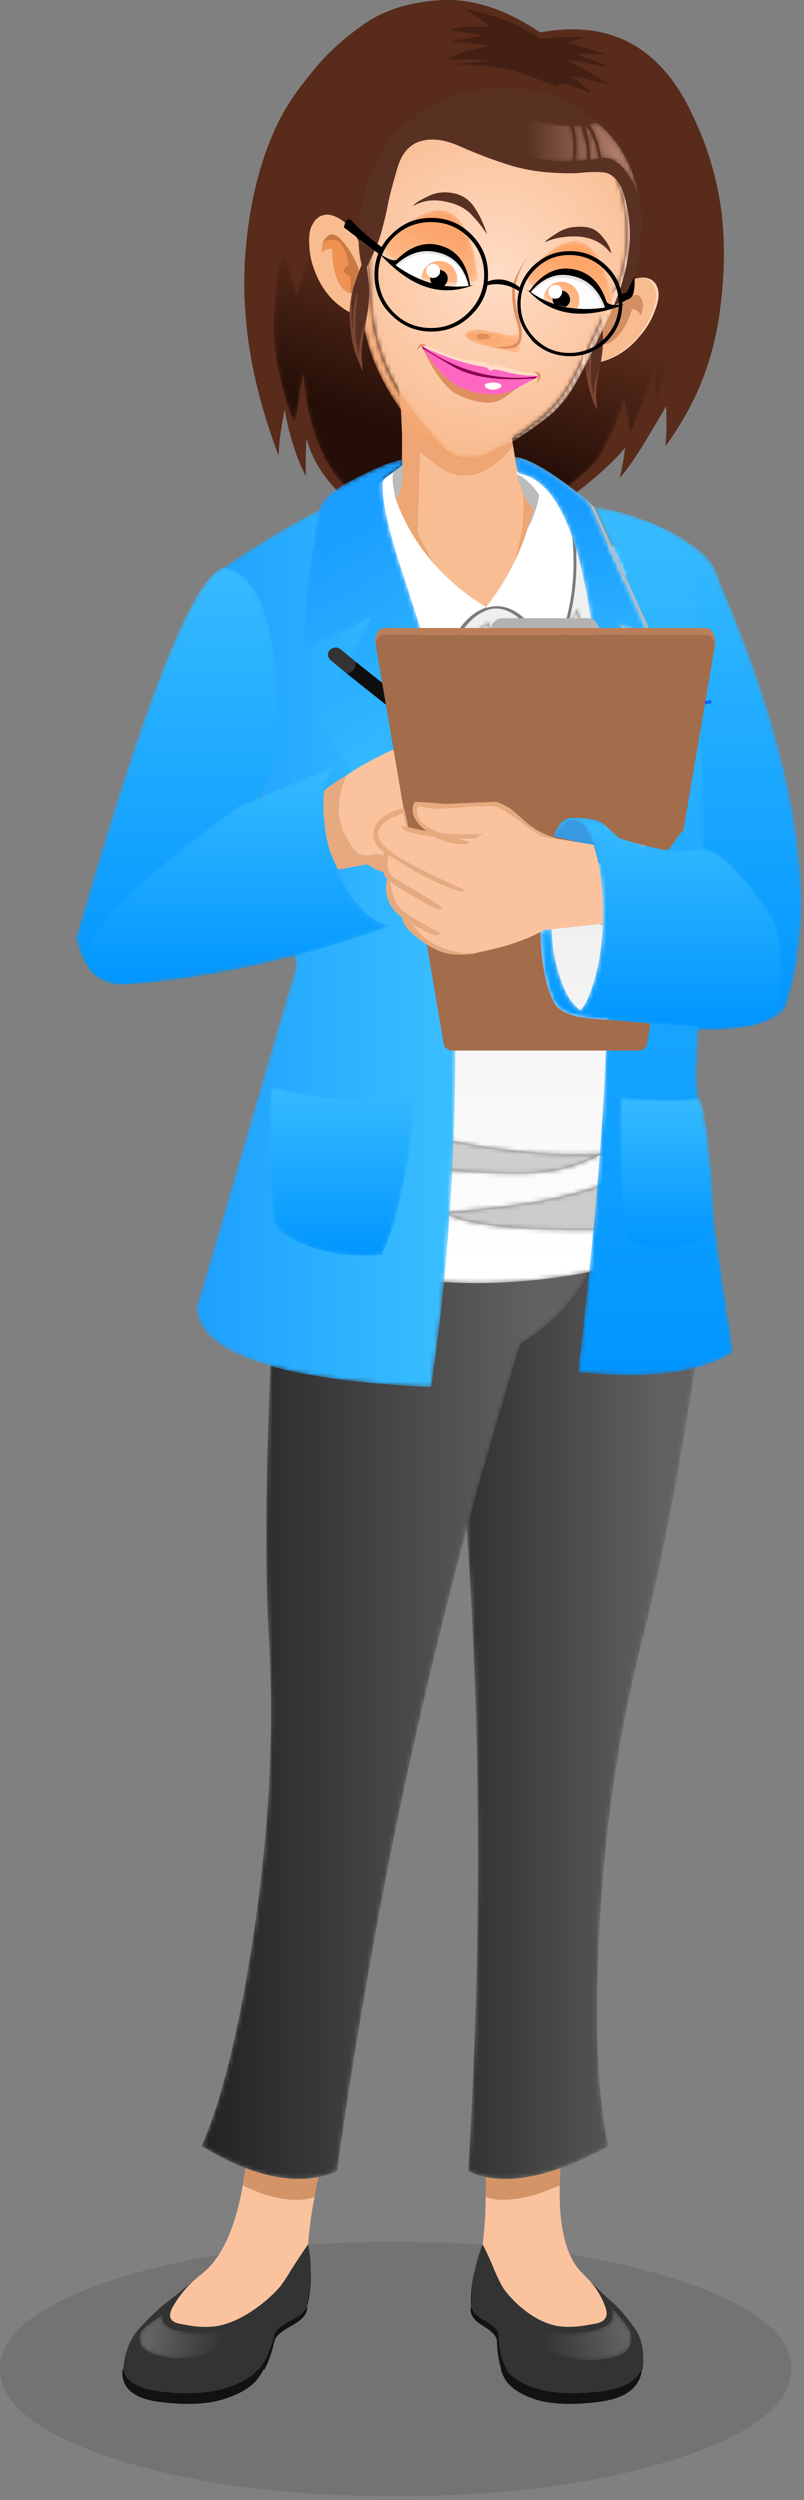 <svg height="581" viewBox="0 0 187 581" width="187" xmlns="http://www.w3.org/2000/svg" xmlns:xlink="http://www.w3.org/1999/xlink"><rect x="0" y="0" width="187" height="581" fill="#808080" stroke="none"/><linearGradient id="a" x1="50.021%" x2="50.021%" y1="10865.144%" y2="-1445.145%"><stop offset="0" stop-color="#0087e8"/><stop offset="1" stop-color="#80c8ff"/></linearGradient><linearGradient id="b" x1="84.556%" x2="-45.027%" y1="60.951%" y2="60.951%"><stop offset="0" stop-color="#616161"/><stop offset="1"/></linearGradient><linearGradient id="c"><stop offset="0" stop-color="#646464"/><stop offset="1" stop-color="#333"/></linearGradient><linearGradient id="d" x1="9.515%" x2="76.228%" xlink:href="#c" y1="45.917%" y2="53.107%"/><linearGradient id="e" x1="95.627%" x2="20.945%" xlink:href="#c" y1="47.295%" y2="55.267%"/><linearGradient id="f" x1="50%" x2="50%" y1="379.545%" y2="9.319%"><stop offset="0" stop-color="#d4d4d4"/><stop offset="1" stop-color="#f2f2f2"/></linearGradient><linearGradient id="g" x1="50%" x2="50%" y1="277.132%" y2="-19.134%"><stop offset="0" stop-color="#dbdbdb"/><stop offset="1" stop-color="#fff"/></linearGradient><linearGradient id="h" x1="50%" x2="50%" y1="532.76%" y2="-316.206%"><stop offset="0" stop-color="#0075ca"/><stop offset="1" stop-color="#5eb3f2"/></linearGradient><linearGradient id="i" x1="50%" x2="50%" y1="95.594%" y2="-77.081%"><stop offset="0" stop-color="#fff"/><stop offset="1" stop-color="#dfdfdf"/></linearGradient><linearGradient id="j" x1="50%" x2="50%" y1="130.785%" y2="-517.11%"><stop offset="0" stop-color="#c8c8c8"/><stop offset="1" stop-color="#f6f6f6"/></linearGradient><linearGradient id="k" x1="50%" x2="50%" y1="0%" y2="100%"><stop offset="0" stop-color="#37bbff"/><stop offset="1" stop-color="#0095ff"/></linearGradient><linearGradient id="l" x1="54.975%" x2="36.419%" y1="27.591%" y2="70.281%"><stop offset="0" stop-color="#572a1a"/><stop offset="1" stop-color="#240e07"/></linearGradient><radialGradient id="m" cx="97.211%" cy="48.366%" gradientTransform="matrix(1 0 0 .385 0 .297)" r="136.483%"><stop offset="0" stop-color="#ffddc6"/><stop offset="1" stop-color="#f4a167"/></radialGradient><radialGradient id="n" cx="4.066%" cy="49.241%" gradientTransform="matrix(1 0 0 .414 0 .289)" r="129.268%"><stop offset="0" stop-color="#ffddc6"/><stop offset="1" stop-color="#ffe2cd"/></radialGradient><radialGradient id="o" cx="48.061%" cy="48.668%" gradientTransform="matrix(1 0 0 .725 0 .134)" r="73.083%"><stop offset="0" stop-color="#ffddc6"/><stop offset="1" stop-color="#f9ba8e"/></radialGradient><linearGradient id="p"><stop offset="0" stop-color="#fba56b"/><stop offset="1" stop-color="#ffb685"/></linearGradient><linearGradient id="q" x1="63.903%" x2="46.511%" xlink:href="#p" y1="30.017%" y2="71.997%"/><linearGradient id="r" x1="61.528%" x2="47.1%" y1="27.826%" y2="74.206%"><stop offset="0" stop-color="#ffa569"/><stop offset="1" stop-color="#ffb685"/></linearGradient><linearGradient id="s" x1="23.699%" x2="122.906%" xlink:href="#p" y1="49.366%" y2="51.156%"/><linearGradient id="t" x1="1.145%" x2="79.882%" y1="50%" y2="50%"><stop offset="0" stop-color="#573123"/><stop offset="1" stop-color="#af7c69"/></linearGradient><linearGradient id="u"><stop offset="0" stop-color="#1a9eff"/><stop offset="1" stop-color="#3abfff"/></linearGradient><linearGradient id="v" x1="-7.379%" x2="97.302%" xlink:href="#u" y1="50%" y2="50%"/><linearGradient id="w" x1="45.848%" x2="55.435%" xlink:href="#u" y1="8.679%" y2="67.35%"/><linearGradient id="x" x1="50%" x2="50%" y1="4.131%" y2="54.684%"><stop offset="0" stop-color="#e1ebed"/><stop offset="1" stop-color="#fff"/></linearGradient><linearGradient id="y" x1="50%" x2="50%" y1="4.131%" y2="54.684%"><stop offset="0" stop-color="#1499ff"/><stop offset="1" stop-color="#3abfff"/></linearGradient><mask id="z" fill="#fff"><path d="m1.93 1.794a.528.528 0 0 0 .208-.069.623.623 0 0 1 -.276-.069c0 .046.023.091.069.138" fill="#fff" fill-rule="evenodd"/></mask><mask id="A" fill="#fff"><path d="m1.034 1.241c-.09 7.495 4.114 14.368 12.62 20.62a1094.074 1094.074 0 0 1 4.827 58.2c.553 10.113.965 20.297 1.24 30.547.554 20.137.554 40.433 0 60.889-.366 14.114-.987 28.32-1.861 42.616a17.56 17.56 0 0 0 4.068 1.311c4.92 1.011 10.734.321 17.448-2.07 3.492-1.24 7.217-2.942 11.17-5.103-2.666-11.4-3.356-28.732-2.069-51.992 1.15-20.32 3.816-39.56 8-57.719.598-2.619 1.218-5.216 1.86-7.79 5.287-20.367 10.69-50.203 16.206-89.509h-73.509z" fill="#fff" fill-rule="evenodd"/></mask><mask id="B" fill="#fff"><path d="m17.308 1.241c-2.298 39.306-2.848 69.142-1.655 89.509.138 2.575.254 5.172.345 7.791.552 18.16-.62 37.398-3.517 57.719-3.357 23.259-7.516 40.59-12.481 51.99 3.54 2.161 6.943 3.863 10.206 5.103 6.253 2.391 11.93 3.081 17.032 2.07a20.027 20.027 0 0 0 4.276-1.311 1171.285 1171.285 0 0 1 6.69-42.616 1121.773 1121.773 0 0 1 12.135-60.89 1184.717 1184.717 0 0 1 23.79-88.746c9.747-6.252 15.332-13.125 16.757-20.62h-73.578z" fill="#fff" fill-rule="evenodd"/></mask><mask id="C" fill="#fff"><path d="m2.276 3.242c-1.333 1.013-1.816 2.253-1.449 3.724.367 1.425 1.886 2.483 4.552 3.17 2.712.69 5.494.783 8.344.277 2.849-.55 4.919-1.355 6.206-2.413 1.286-1.012 3.494-2.827 6.62-5.447-5.655 2.114-10.85 2.78-15.585 2-1.93-.37-3.31-.92-4.136-1.655-.874-.828-.99-1.679-.346-2.553a37.97 37.97 0 0 0 -4.206 2.897" fill="#fff" fill-rule="evenodd"/></mask><mask id="D" fill="#fff"><path d="m22.687 5.656c-1.103.735-2.782 1.285-5.034 1.655-5.424.78-10.919.114-16.48-2 2.665 2.62 4.55 4.435 5.654 5.448 1.15 1.058 3.242 1.907 6.275 2.55 2.987.644 6.115.735 9.38.276 3.17-.507 5.009-1.585 5.515-3.241.459-1.654.23-3.103-.689-4.343-.92-1.288-2.254-2.873-4-4.76.782 2.116.575 3.587-.621 4.415" fill="#fff" fill-rule="evenodd"/></mask><mask id="E" fill="#fff"><path d="m1.034 15.584c.276.553.552 1.082.828 1.588.918 1.838 2.023 3.47 3.31 4.896.69.735 1.379 1.424 2.069 2.067a58.585 58.585 0 0 1 4.964 6.414c1.058 1.47 1.862 2.782 2.414 3.931a235.698 235.698 0 0 0 4.965 4.205 31.79 31.79 0 0 0 2.827 2.207c.415-2.16 1.058-4.458 1.93-6.895 1.748-4.505 3.978-7.38 6.69-8.62v-.137h.207a.787.787 0 0 1 -.207.136c.138 1.334.323 3.288.551 5.862.276 3.908.438 7.011.483 9.309h.276c1.103 0 2.069-.044 2.898-.138-.232-2.113-.53-4.733-.898-7.86a667.996 667.996 0 0 1 -.826-6.827c2.803.828 5.308 2.712 7.516 5.655 1.425 1.93 2.505 3.816 3.24 5.653a69.065 69.065 0 0 0 2.137-3.86c2.345-4.23 3.976-7.908 4.895-11.033a90.147 90.147 0 0 1 1.38 4.55c.966 3.126 2.022 7.011 3.174 11.655l1.791 1.791c1.657 1.794 5.034 3.816 10.137 6.07v-36.548l-32.134-9.309z" fill="#fff" fill-rule="evenodd"/></mask><mask id="F" fill="#fff"><path d="m.896 1.034.897 55.097c4.183 1.058 8.665 1.588 13.447 1.588 3.585 0 8.965-.782 16.136-2.345 7.171-1.564 11.93-2.346 14.274-2.346.459 0 2.598.14 6.413.414 3.861.368 6 .553 6.413.553 2.713 0 6.275-.437 10.688-1.312v-21.65c-5.103-2.254-8.48-4.276-10.137-6.07l-1.791-1.792c-1.152-4.644-2.208-8.529-3.173-11.654a90.147 90.147 0 0 0 -1.381-4.55c-.918 3.124-2.55 6.802-4.895 11.032a69.065 69.065 0 0 1 -2.137 3.86c-.735-1.837-1.815-3.722-3.24-5.653-2.208-2.943-4.712-4.827-7.516-5.654.183 1.608.458 3.884.826 6.827.368 3.126.666 5.747.898 7.86-.83.093-1.795.137-2.898.137h-.276c-.045-2.297-.207-5.4-.482-9.309a440.76 440.76 0 0 0 -.552-5.861c-2.711 1.24-4.942 4.115-6.689 8.62-.873 2.438-1.516 4.735-1.93 6.895a31.79 31.79 0 0 1 -2.828-2.207 235.698 235.698 0 0 1 -4.965-4.205c-.552-1.148-1.356-2.46-2.413-3.93a58.585 58.585 0 0 0 -4.965-6.415 43.622 43.622 0 0 1 -2.07-2.067c-1.285-1.426-2.39-3.057-3.308-4.896a49.27 49.27 0 0 1 -.828-1.587z" fill="#fff" fill-rule="evenodd"/></mask><mask id="G" fill="#fff"><path d="m57.097 1.587c-.414 0-2.552-.184-6.413-.553-3.815-.274-5.954-.413-6.414-.413-2.345 0-7.103.782-14.275 2.346-7.17 1.562-12.55 2.344-16.136 2.344-4.781 0-9.263-.53-13.446-1.587l.276 16.55h.137c10.988 0 19.722-1.24 26.204-3.724 4.323-1.7 6.551-2.55 6.69-2.55 2.573-.78 5.469-1.173 8.69-1.173 7.124 0 13.95.482 20.478 1.447 1.656.277 3.288.552 4.896.829v-14.827c-4.413.874-7.976 1.311-10.688 1.311" fill="#fff" fill-rule="evenodd"/></mask><mask id="H" fill="#fff"><path d="m33.72 1.587c-.138 0-2.366.851-6.689 2.55-6.481 2.484-15.216 3.724-26.204 3.724h-.137l.827 52.271c10.482 3.403 20.596 5.815 30.341 7.24 1.702.231 3.426.437 5.172.621 7.585.873 14.69 1.057 21.31.55-.508.094-1.08.254-1.726.485a80.738 80.738 0 0 1 -3.86 1.653c-4.185 1.702-9.218 2.552-15.103 2.552h-.345c-6.482 0-15.561-.597-27.238-1.792a570.585 570.585 0 0 1 -8.413-1.034l.345 25.443c12.504 2.804 25.4 3.563 38.686 2.277 8.825-.828 17.859-2.552 27.1-5.173v-9.31c-4.873 1.793-9.724 2.691-14.55 2.691-5.333 0-10.023-.114-14.068-.345-3.816-.23-7.08-.575-9.792-1.034-3.724-.599-6.758-1.472-9.103-2.622h.207c7.217-.596 13.24-1.24 18.067-1.93 1.84-.275 3.518-.552 5.034-.828 9.286-1.839 17.354-4.55 24.204-8.136v-68.749c-1.608-.277-3.24-.552-4.896-.83-6.527-.964-13.354-1.445-20.479-1.445-3.22 0-6.116.392-8.69 1.172" fill="#fff" fill-rule="evenodd"/></mask><mask id="I" fill="#fff"><path d="m.276 11.104c2.437.32 5.24.666 8.413 1.034 11.677 1.194 20.756 1.791 27.238 1.791h.345c5.884 0 10.918-.85 15.103-2.551a80.738 80.738 0 0 0 3.86-1.654c.645-.23 1.218-.39 1.725-.484-6.62.506-13.724.323-21.31-.55a179.29 179.29 0 0 1 -5.17-.62c-9.747-1.428-19.86-3.84-30.343-7.242l.138 10.275zm41.926 9.17c-1.516.275-3.194.552-5.034.828-4.827.69-10.85 1.334-18.067 1.93h-.207c2.345 1.15 5.379 2.023 9.103 2.622 2.711.459 5.976.804 9.792 1.034 4.045.23 8.735.345 14.067.345 4.827 0 9.677-.898 14.55-2.691v-12.204c-6.85 3.586-14.918 6.297-24.204 8.135z" fill="#fff" fill-rule="evenodd"/></mask><mask id="J" fill="#fff"><path d="m1.103 29.653c6.53 24.641 12.643 54.682 18.343 90.127 13.332.597 21.31-1.08 23.928-5.035 8.092-23.306 3.034-56.246-15.17-98.814-.873-3.312-2.712-5.978-5.518-8-3.353-2.62-7.468-4.827-12.341-6.62l-9.242 28.341z" fill="#fff" fill-rule="evenodd"/></mask><mask id="K" fill="#fff"><path d="m.274.345c6.898 17.609 10.689 27.814 11.38 30.618 1.885 8.137 2.275 22.043 1.172 41.72-.045.781-.091 1.515-.14 2.206.232 8.734-.458 16.32-2.067 22.755 15.723-25.146 20.94-50.592 15.654-76.336-4.007-14.04-11.864-21.06-23.577-21.058-.789 0-1.596.03-2.422.095" fill="#fff" fill-rule="evenodd"/></mask><mask id="L" fill="#fff"><path d="m17.929 13.24c-15.769 18.71-20.779 41.236-15.033 67.58 2.207-10.62 7.908-24.366 17.102-41.238 9.102-16.872 21.262-29.445 36.478-37.719-3.598-.939-7.096-1.41-10.498-1.41-10.244 0-19.594 4.264-28.05 12.787" fill="#fff" fill-rule="evenodd"/></mask><mask id="M" fill="#fff"><path d="m13.517 17.586c-14.114 22.204-17.148 47.602-9.104 76.197 1.287-11.951 5.77-27.72 13.448-47.304 7.631-19.539 18.664-34.594 33.099-45.167-2.542-.492-5.015-.737-7.42-.737-11.568 0-21.575 5.67-30.022 17.01" fill="#fff" fill-rule="evenodd"/></mask><mask id="N" fill="#fff"><path d="m1.241 1.518c10.529 13.745 16.39 21.768 17.584 24.067 3.54 6.573 6.575 18.135 9.104 34.684.091.644.182 1.242.275 1.794 1.93 7.217 2.643 13.654 2.139 19.307 11.583-22.985 12.204-44.892 1.861-65.715-6.048-9.853-14.16-14.78-24.332-14.78-2.121 0-4.332.215-6.63.643" fill="#fff" fill-rule="evenodd"/></mask><mask id="O" fill="#fff"><path d="m10.344 4.553c-2.575 5.515-4.092 10.044-4.552 13.583-.506-1.241-1.034-2.78-1.586-4.619-.459-1.7-.92-3.471-1.379-5.311 0 .232-.207.507-.62.829-.461.367-1.011 3.562-1.655 9.583a52.978 52.978 0 0 0 .965 17.862c1.38 5.838 2.598 9.63 3.655 11.378.276-1.564.575-3.403.896-5.518.368-2.39.713-4.412 1.035-6.068.69 9.425 2.965 16.988 6.826 22.687 5.241 7.677 13.333 11.884 24.273 12.62 1.38.091 2.782.138 4.207.138a34.167 34.167 0 0 0 2.965-.276c6.712-.92 12.528-2.666 17.446-5.24 4.92-2.62 9.126-5.863 12.618-9.725 3.402-5.838 5.494-10.78 6.278-14.824.045.459.113.92.205 1.379.599 2.987.966 5.607 1.102 7.86.553-1.287 1.932-4.987 4.14-11.101.687-1.886 1.218-3.425 1.585-4.62.093 1.655.185 4.045.276 7.17 1.241-1.884 2.46-5.885 3.655-11.997 1.288-6.069-.552-11.838-5.517-17.31-1.884 2.53-4.688 6.184-8.413 10.966-.23.366-2.068 1.562-5.516 3.585-3.907 2.252-6.965 3.723-9.172 4.414-3.4 1.056-7.286 1.586-11.653 1.586-5.517 0-11.01-.92-16.48-2.759-5.518-1.885-10.091-4.345-13.724-7.378-3.814-3.22-6.505-6.92-8.068-11.104-1.195-3.033-1.906-6.757-2.136-11.17a32.48 32.48 0 0 0 -1.655 3.38" fill="#fff" fill-rule="evenodd"/></mask><mask id="P" fill="#fff"><path d="m12.205 15.309c-12.78 19.263-14.25 41.306-4.413 66.131.505-10.39 4.001-24.043 10.482-40.96 6.436-17.011 16.55-30.112 30.34-39.306a45.329 45.329 0 0 0 -7.462-.644c-11.537 0-21.186 4.928-28.946 14.778" fill="#fff" fill-rule="evenodd"/></mask><mask id="Q" fill="#fff"><path d="m.069 1.725c9.102 16.41 14.16 25.95 15.17 28.618 2.897 7.86 5.058 21.605 6.484 41.236.045.78.091 1.517.138 2.207 1.378 8.643 1.677 16.274.895 22.894 12.367-27.308 14.25-53.351 5.654-78.13-5.1-11.723-12.452-17.585-22.06-17.585-1.996 0-4.091.254-6.281.76" fill="#fff" fill-rule="evenodd"/></mask><mask id="R" fill="#fff"><path d="m10.895 10.55c-6.62 6.62-10.045 14.597-10.274 23.93.229 9.333 3.654 17.307 10.274 23.928 6.85 6.85 15.125 10.275 24.825 10.275s17.974-3.426 24.825-10.275c6.666-6.621 10.09-14.595 10.274-23.928-.183-9.333-3.608-17.31-10.274-23.93-6.85-6.848-15.125-10.274-24.825-10.274s-17.975 3.426-24.825 10.274" fill="#fff" fill-rule="evenodd"/></mask><mask id="S" fill="#fff"><path d="m10.895 10.276c-6.849 6.849-10.274 15.124-10.274 24.825v.758c.229-9.332 3.654-17.31 10.274-23.93 6.85-6.847 15.125-10.273 24.825-10.273s17.974 3.425 24.825 10.274c6.666 6.62 10.09 14.597 10.274 23.93v-.76c0-9.7-3.424-17.975-10.274-24.824-6.85-6.85-15.125-10.276-24.825-10.276s-17.975 3.426-24.825 10.276" fill="#fff" fill-rule="evenodd"/></mask><mask id="T" fill="#fff"><path d="m31.514.622h-.276c-8.781.183-15.7 2.942-20.756 8.273-5.287 5.655-8.344 11.587-9.172 17.793-.918 6.252-.918 13.699 0 22.342.875 8.689 4.345 16.986 10.413 24.894 4.874 6.342 9.148 9.7 12.827 10.067.643.046 1.24.046 1.792 0 .276-.092.575-.16.896-.206.552-.23 1.149-.46 1.794-.69-.048 0-.713.091-2 .274-1.242.185-2.643-.022-4.206-.619-1.61-.644-4.965-4.252-10.069-10.827-5.103-6.574-8.113-14.204-9.032-22.893-.92-8.643-.945-16.09-.07-22.342.827-6.206 3.907-12.138 9.24-17.793 4.873-5.145 11.494-7.883 19.86-8.204a1.19 1.19 0 0 0 -.345-.069z" fill="#fff" fill-rule="evenodd"/></mask><mask id="U" fill="#fff"><path d="m2.069.622c.099.001.215.026.345.069 8.78.321 15.95 3.125 21.514 8.413 5.84 5.607 8.758 13.031 8.758 22.273v1.655c-.23 4.504-1.24 8.665-3.034 12.481-1.608 3.401-3.61 7.586-6 12.55-2.344 4.92-4.07 8.183-5.171 9.791a27.788 27.788 0 0 1 -3.586 4.413c-1.241 1.334-3.746 3.312-7.517 5.932-2.896 2.023-5.31 3.47-7.24 4.344a51.97 51.97 0 0 0 8.689-4.552c3.678-2.483 6.16-4.39 7.447-5.724a30.053 30.053 0 0 0 3.517-4.413c1.058-1.608 2.805-4.871 5.24-9.79 2.346-4.965 4.345-9.15 6-12.55 1.794-3.817 2.805-7.978 3.034-12.482v-1.655c0-9.242-2.942-16.666-8.825-22.273-5.703-5.426-13.104-8.23-22.204-8.414a4.72 4.72 0 0 0 -.76-.069h-.207z" fill="#fff" fill-rule="evenodd"/></mask><mask id="V" fill="#fff"><path d="m10.137 8.895c-5.333 5.655-8.413 11.587-9.24 17.793-.876 6.252-.851 13.699.069 22.342.918 8.689 3.929 16.32 9.032 22.893 5.104 6.575 8.458 10.183 10.069 10.827 1.563.597 2.964.804 4.205.62a80.352 80.352 0 0 1 2.001-.275l.137-.069c.46-.138.896-.3 1.31-.483 1.93-.874 4.344-2.32 7.24-4.344 3.771-2.62 6.275-4.598 7.517-5.932a27.788 27.788 0 0 0 3.586-4.413c1.101-1.608 2.827-4.871 5.171-9.79 2.39-4.965 4.392-9.15 6-12.55 1.794-3.817 2.803-7.978 3.034-12.482v-1.655c0-9.242-2.919-16.666-8.758-22.273-5.562-5.288-12.734-8.092-21.514-8.414-8.365.321-14.987 3.058-19.86 8.204" fill="#fff" fill-rule="evenodd"/></mask><mask id="W" fill="#fff"><path d="m.69 9.517c4.873 7.033 12.274 9.7 22.204 8-.23-4.736-1.24-8.781-3.034-12.138-1.512-2.851-3.5-4.276-5.968-4.276-3.46 0-7.862 2.806-13.202 8.414" fill="#fff" fill-rule="evenodd"/></mask><mask id="X" fill="#fff"><path d="m.62 9.516c4.78 6.85 11.631 9.447 20.55 7.794-.46-4.644-1.54-8.552-3.24-11.724-1.5-2.808-3.383-4.211-5.647-4.211-3.149 0-7.035 2.714-11.662 8.141" fill="#fff" fill-rule="evenodd"/></mask><mask id="Y" fill="#fff"><path d="m1.241 1.793c-.827.829-1.194 1.817-1.103 2.965v.07c.782.276 1.562.55 2.344.828a1.745 1.745 0 0 1 -.344-1.036c0-.09.045-.207.138-.343a1.635 1.635 0 0 1 -.552-.345 1.306 1.306 0 0 1 -.483-1.034c0-.507.115-.897.345-1.173.323-.321.735-.506 1.243-.551.412 0 .78.136 1.102.413.229.276.39.599.482.966.414.045.806.23 1.173.551.413.367.62.85.62 1.449a2.11 2.11 0 0 1 -.551 1.447l-.242.241-.034.033c.408.044.823.079 1.24.105h.07c.458.022.917.034 1.379.034.276-.553.39-1.148.346-1.794-.047-1.149-.484-2.16-1.311-3.033-.827-.735-1.817-1.102-2.966-1.102-1.148 0-2.115.437-2.896 1.309" fill="#fff" fill-rule="evenodd"/></mask><mask id="Z" fill="#fff"><path d="m2.069 2.482c-.734.83-1.127 1.773-1.173 2.828.782.37 1.61.713 2.483 1.035-.23-.322-.345-.644-.345-.965v-.414a1.847 1.847 0 0 1 -.481-.276c-.323-.322-.484-.69-.484-1.104-.046-.505.092-.895.413-1.171.323-.321.691-.483 1.104-.483.459-.047.852.068 1.172.345.276.276.439.597.483.965.415.046.804.23 1.172.552.368.367.597.85.69 1.447 0 .553-.184 1.012-.552 1.38a3.377 3.377 0 0 1 -.483.414c.544.113 1.095.206 1.655.274.342.058.687.104 1.036.138v-.033c.367-.629.527-1.33.481-2.104 0-1.15-.437-2.16-1.31-3.033a4.219 4.219 0 0 0 -2.896-1.103c-1.149 0-2.138.437-2.965 1.308" fill="#fff" fill-rule="evenodd"/></mask><mask id="aa" fill="#fff"><path d="m1.38 1.655c-.598.23-.897.506-.897.827 0 1.289 4.068 2.691 12.205 4.207.321 0 .53-.091.62-.275.093-.138.139-.391.139-.758 0-.138-.046-.3-.138-.483-.091-.138-.138-.345-.138-.62 0-.23.023-.461.069-.691.045-.23.069-.55.069-.964 0-.323-.024-.552-.07-.69a1.008 1.008 0 0 0 -.275-.483 1.021 1.021 0 0 1 -.276.483c-.276.229-.782.345-1.516.345v.067c-.092 0-.622-.09-1.587-.274-1.149-.323-1.862-.506-2.138-.552-.184-.045-.804-.161-1.86-.345-1.105-.137-1.794-.208-2.07-.208-.873 0-1.586.138-2.138.414" fill="#fff" fill-rule="evenodd"/></mask><mask id="ab" fill="#fff"><path d="m.552 1.932c.092 1.47.092 3.862 0 7.172 3.402.964 6.734 1.424 9.998 1.379.461 0 .875-.046 1.242-.138.183-1.472.23-2.92.138-4.344a16.687 16.687 0 0 0 -.622-3.863c-2.436 0-6.044-.598-10.824-1.792.044.458.068.989.068 1.586m16.343-.414a15.66 15.66 0 0 0 -1.173.345c.414.597.784 1.264 1.104 1.999.782 1.794 1.333 3.747 1.655 5.862 1.655-.322 3.24.344 4.758 2 1.61 1.608 2.943 3.907 4 6.894-.461-2.25-1.057-4.32-1.794-6.206-1.838-4.595-4.505-8.251-7.999-10.963a1.806 1.806 0 0 1 -.551.07m-2.276.48c.045.184.114.416.208.692.55 1.793.895 3.814 1.035 6.068 0 .506.022.965.067 1.38a20.897 20.897 0 0 0 1.931-.347c-.414-2.942-1.401-5.56-2.965-7.86a.616.616 0 0 1 -.276.068m-2.481.138c.274 1.518.436 2.805.481 3.863.046 1.286 0 2.735-.138 4.344 1.011-.046 1.93-.094 2.76-.138 0-.46-.023-.942-.07-1.448-.093-2.207-.621-4.437-1.586-6.689-.46.046-.942.068-1.447.068" fill="#fff" fill-rule="evenodd"/></mask><mask id="ac" fill="#fff"><path d="m5.723 2.276c-2.573 1.471-4.251 3.656-5.032 6.552-.368 1.425-.46 2.827-.277 4.206 1.702-9.469 7.494-12.826 17.376-10.067-1.103-.828-2.39-1.425-3.862-1.793a10.798 10.798 0 0 0 -2.868-.399c-1.829 0-3.608.5-5.338 1.5m-1.378 17.793c1.104.92 2.414 1.586 3.932 2 2.895.781 5.675.414 8.344-1.103 2.572-1.471 4.229-3.656 4.964-6.55.045-.185.092-.369.138-.554-3.356 1.564-9.148 3.633-17.378 6.207" fill="#fff" fill-rule="evenodd"/></mask><mask id="ad" fill="#fff"><path d="m6 1.724c-2.852 1.655-4.714 4.07-5.586 7.242-.414 1.562-.504 3.08-.276 4.55 1.84-10.39 8.184-14.02 19.032-10.896-1.194-.965-2.62-1.653-4.275-2.067a12.48 12.48 0 0 0 -3.161-.422c-2.001 0-3.913.531-5.735 1.593m-1.584 19.446c1.24 1.011 2.711 1.746 4.412 2.206 3.172.92 6.182.53 9.033-1.173 2.437-1.424 4.137-3.424 5.103-5.998-4.274 1.425-10.458 3.08-18.548 4.965" fill="#fff" fill-rule="evenodd"/></mask><mask id="ae" fill="#fff"><path d="m4.482 20.756 18.895 91.093-23.24 79.578c.783 10.573 18.989 16.688 54.616 18.341 7.31-49.464 7.54-102.17.69-158.119a4.036 4.036 0 0 1 -.62.76l-13.036-52.339c-12.273 4.827-24.707 11.722-37.305 20.686" fill="#fff" fill-rule="evenodd"/></mask><mask id="af" fill="#fff"><path d="m20.48 1.863c-2.206.735-5.424 2.205-9.654 4.412-4.183 2.255-6.458 4.368-6.826 6.345-.046.37-.138.737-.275 1.104-2.023 10.296-3.197 20.825-3.518 31.582v.276c.138-.092.368-.183.69-.276l15.101-7.516-12.964 23.237c4.413 6.576 9.264 14.23 14.55 22.963 5.288 8.782 11.126 22.642 17.515 41.583a477.543 477.543 0 0 0 -2.206-60.684 48.22 48.22 0 0 0 -.207-2.688 46.555 46.555 0 0 0 -.414-3.586c-1.194-6.344-4.16-16.642-8.895-30.893-2.897-8.688-4.46-15.17-4.69-19.447-.045-.826-.045-1.401 0-1.723.046-.368.23-.713.553-1.034.322-.276 1.701-1.312 4.137-3.103v-1.38c-.461.092-1.425.368-2.897.828" fill="#fff" fill-rule="evenodd"/></mask><mask id="ag" fill="#fff"><path d="m4.896.62c-2.528 11.174-4 22.644-4.413 34.413 3.034-1.793 8.137-4.483 15.308-8.068l-10.274 18.203v-.068l-2 3.586c2.62 3.677 7.171 10.94 13.653 21.79 6.482 10.942 12.344 24.526 17.586 40.755.46 1.147.895 2.137 1.309 2.965.138.367.276.713.413 1.034v-2.069c-6.39-18.94-12.227-32.8-17.515-41.582-5.286-8.733-10.136-16.387-14.55-22.963l12.964-23.237-15.101 7.516c-.322.092-.552.183-.69.276v-.276c.321-10.758 1.495-21.287 3.518-31.585.137-.367.23-.734.275-1.103a3.276 3.276 0 0 1 -.483.414" fill="#fff" fill-rule="evenodd"/></mask><mask id="ah" fill="#fff"><path d="m19.584 34.618-5.93-3.31 6.414 8.411v2.415c-.736 24.733-4.92 49.695-12.552 74.887-.551 23.124-2.827 51.51-6.825 85.163 16.595 1.7 28.616.16 36.063-4.621-5.745-38.478-8.552-60.062-8.413-64.75.552-14.711.851-22.71.897-23.998.092-1.931.207-3.884.345-5.86.276-7.724.391-16.274.343-25.652-.045-5.61-.16-11.563-.343-17.86-.69-21.974-1.448-35.653-2.276-41.03-.735-5.38-1.631-8.483-2.69-9.31-5.47-4.23-12.205-6.895-20.204-8l15.17 33.515z" fill="#fff" fill-rule="evenodd"/></mask><mask id="ai" fill="#fff"><path d="m2.069 1.036c-1.196.044-1.793.321-1.793.827v1.275c.016-.574.753-.861 2.206-.861 1.381.091 2.093.367 2.138.827v-1.24c0-.323-.345-.577-1.034-.76a7.94 7.94 0 0 0 -1.104-.068h-.412z" fill="#fff" fill-rule="evenodd"/></mask><mask id="aj" fill="#fff"><path d="m.276 1.758v.519c.014-.597.747-.873 2.206-.829 1.381.094 2.093.346 2.138.76v-.483c-.045-.46-.757-.736-2.138-.827-1.453 0-2.19.287-2.206.86" fill="#fff" fill-rule="evenodd"/></mask><mask id="ak" fill="#fff"><path d="m.276.898v19.308h4.344v-19.377c-.045-.414-.757-.666-2.138-.76a10.91 10.91 0 0 0 -.295-.004c-1.262 0-1.899.277-1.911.833" fill="#fff" fill-rule="evenodd"/></mask><mask id="al" fill="#fff"><path d="m.827 7.103a9.01 9.01 0 0 0 -.067 1.103 390.709 390.709 0 0 0 -.552 9.93c0 2.16-.024 4.3-.07 6.414a99.574 99.574 0 0 0 0 7.377c.875 2.989 3.449 4.506 7.724 4.553 2.85.045 5.678-.782 8.482-2.483.827-.459 1.633-.966 2.413-1.517.46-3.863.621-9.01.482-15.446-.09-6.115-.39-10.689-.894-13.723v-.344h-.07a11.467 11.467 0 0 0 -.344-1.726v-.067c-.231.092-1.081.229-2.553.413-1.47.23-3.676.3-6.62.207-3.034-.185-4.895-.299-5.584-.345a8.667 8.667 0 0 1 -1.794-.413z" fill="#fff" fill-rule="evenodd"/></mask><mask id="am" fill="#fff"><path d="m1.241 1.036v.343l.07-.343z" fill="#fff" fill-rule="evenodd"/></mask><mask id="an" fill="#fff"><path d="m.62.829v9.033c-.046.413-.046.78 0 1.104h1.518v-10.137c-.3-.23-.575-.345-.828-.345-.252 0-.483.116-.69.346" fill="#fff" fill-rule="evenodd"/></mask><mask id="ao" fill="#fff"><path d="m1.103 86.128c3.081 13.655 12.872 14.368 29.376 2.137l17.861-45.235c.413-26.526-3.632-40.845-12.137-42.96a2.421 2.421 0 0 0 -.224-.01c-6.792.001-18.417 28.69-34.876 86.068" fill="#fff" fill-rule="evenodd"/></mask><mask id="ap" fill="#fff"><path d="m.276 22.826 25.653-5.103 2.55-14.412c-2.114-1.057-4.458-1.77-7.032-2.137-10.712 3.998-17.769 11.215-21.171 21.652" fill="#fff" fill-rule="evenodd"/></mask><mask id="aq" fill="#fff"><path d="m.965 2.07c-.138.596-.229 1.378-.275 2.345v5.654c0 3.677.092 7.194.275 10.55.093 1.977.185 3.886.276 5.724.138 2.114.322 4.044.553 5.793 1.057 2.436 4.067 4.436 9.032 5.999 4.92 1.608 10.206 2.137 15.86 1.586 1.655-3.034 3.22-7.955 4.69-14.757 1.792-8.184 2.712-14.826 2.758-19.929v-.345a62.95 62.95 0 0 0 -.207-3.31v-.067a10.74 10.74 0 0 0 -1.585.482c-6.85 2.115-15.01 2.274-24.48.483a71.882 71.882 0 0 1 -4.483-.965c-.735-.186-1.472-.37-2.207-.553z" fill="#fff" fill-rule="evenodd"/></mask><mask id="ar" fill="#fff"><path d="m.965 2.14c-.138.871-.229 2.09-.275 3.653.046-.967.137-1.749.275-2.345l.207-1.31c.735.183 1.472.367 2.207.552 1.47.367 2.965.688 4.482.965 9.47 1.792 17.631 1.632 24.481-.483.46-.184.988-.344 1.585-.482v.067a62.95 62.95 0 0 1 .207 3.31v-.274c0-1.657-.07-3.103-.207-4.345v-.137a10.22 10.22 0 0 1 -1.585.482c-6.85 2.115-15.01 2.276-24.48.483a71.882 71.882 0 0 1 -4.483-.965 19.544 19.544 0 0 1 -2.207-.551z" fill="#fff" fill-rule="evenodd"/></mask><mask id="as" fill="#fff"><path d="m.76 1.656a.61.61 0 0 0 .067.275v-.275z" fill="#fff" fill-rule="evenodd"/></mask><mask id="at" fill="#fff"><path d="m.896 1.174a5.451 5.451 0 0 0 -.069.482h.07a98.2 98.2 0 0 1 2.067.344c.737.045 2.758.14 6.068.277 3.309.182 5.793.161 7.448-.07 1.655-.184 2.573-.344 2.758-.483.185.553.368 1.127.552 1.724v-.068c-.23-.874-.46-1.656-.69-2.346h-.069c-.23.093-1.125.207-2.69.345-1.562.14-4.022.162-7.378.07-3.264-.184-5.287-.322-6.068-.415-.781-.044-1.401-.16-1.861-.343a1.098 1.098 0 0 0 -.138.483" fill="#fff" fill-rule="evenodd"/></mask><mask id="au" fill="#fff"><path d="m.69 6.276v1.104c0 3.354.045 6.689.137 9.999.138 2.114.278 4.25.414 6.411.093 2.575.253 4.989.484 7.24 1.195 2.99 4.161 4.529 8.894 4.622 3.174.046 6.277-.782 9.31-2.482.874-.46 1.7-.989 2.482-1.588.276-3.769.093-8.895-.55-15.377-.553-6.068-1.196-10.664-1.932-13.79 0-.047-.046-.093-.138-.138v-.208a73.95 73.95 0 0 0 -.552-1.724c-.185.14-1.103.3-2.758.482-1.655.232-4.139.253-7.448.07-3.31-.137-5.331-.229-6.068-.275a98.2 98.2 0 0 0 -2.069-.345l-.206 6z" fill="#fff" fill-rule="evenodd"/></mask><mask id="av" fill="#fff"><path d="m1.862 4.346c10.712 1.517 17.125 20.618 19.24 57.302.182 4.368.689 19.883 1.516 46.546.138 5.286.185 10.966.138 17.034 6.803-23.4 10.55-48.041 11.24-73.922l-8.411-11.861 7.1 3.446-13.861-30.891-.965-1.517c-7.722-6.253-13.284-9.585-16.687-9.999.093 1.287.322 2.574.69 3.862" fill="#fff" fill-rule="evenodd"/></mask><mask id="aw" fill="#fff"><path d="m2.276 2.345 13.859 30.892-7.1-3.446 8.411 11.86c-.69 25.882-4.437 50.523-11.24 73.923-.045.918-.069 1.86-.069 2.826 7.633-25.192 11.815-50.154 12.553-74.887v-2.413l-6.415-8.412 5.93 3.31-15.17-33.516c-.23-.137-.804-.688-1.724-1.655l.966 1.518z" fill="#fff" fill-rule="evenodd"/></mask><mask id="ax" fill="#fff"><path d="m1.862 4.346c10.712 1.517 17.125 20.618 19.24 57.302.182 4.368.689 19.883 1.516 46.546.138 5.286.185 10.966.138 17.034 6.803-23.4 10.55-48.041 11.24-73.922l-8.411-11.861 7.1 3.446-13.861-30.891-.965-1.517c-7.722-6.253-13.284-9.585-16.687-9.999.093 1.287.322 2.574.69 3.862" fill="#fff" fill-rule="evenodd"/></mask><mask id="ay" fill="#fff"><path d="m36.618 9.724c-36.825 26.342-45.283 40.226-25.378 41.65 18.94-1.425 39.466-6.091 61.579-13.998a4.51 4.51 0 0 1 -1.103.137c-.138.045-.253.045-.345 0h-.483c-.136 0-.298-.022-.483-.07-1.01-.274-2.068-.803-3.172-1.585-2.941-2.023-5.516-5.446-7.723-10.273a15.14 15.14 0 0 1 -.758-2.14c-1.425-2.803-2.275-5.836-2.552-9.1v-.276l-.069-.278a35.037 35.037 0 0 0 -.207-2.205 1.543 1.543 0 0 1 -.069-.482c0-.416.024-.806.07-1.174v-.688c-.046-1.242.045-2.254.275-3.036l.07-.067c.367-2.208 1.126-3.885 2.275-5.034.138-.185.276-.323.414-.414.137-.092.299-.23.482-.415z" fill="#fff" fill-rule="evenodd"/></mask><mask id="az" fill="#fff"><path d="m3.379 1.105c-1.149 1.149-1.907 2.825-2.276 5.034 2.207-1.657 3.838-2.737 4.897-3.241a13.18 13.18 0 0 1 1.448-.966c-1.333-.78-2.551-1.197-3.655-1.241a1.721 1.721 0 0 0 -.414.414m11.101 24.135a146.35 146.35 0 0 1 -1.93-.76 6.32 6.32 0 0 0 -.69-.481c-.322-.138-.552-.278-.69-.414l-.207-.14-.069.07c-1.379.23-3.08.529-5.101.897-.277.046-.807.138-1.588.275a5.17 5.17 0 0 1 -.62-1.242c.185.69.437 1.404.758 2.14 2.207 4.827 4.782 8.25 7.724 10.273 1.103.782 2.16 1.311 3.172 1.586.184.047.346.069.482.069h.483l.207-.206.138-.138c1.93-1.93 2.782-5.286 2.551-10.067a38.712 38.712 0 0 0 -.412-4.69 61.948 61.948 0 0 1 -4.208 2.828" fill="#fff" fill-rule="evenodd"/></mask><mask id="aA" fill="#fff"><path d="m1.517 1.655a3.312 3.312 0 0 1 -.483.415c1.105.044 2.323.46 3.655 1.241.553-.413 1.287-.873 2.207-1.379-1.124-.625-2.168-.938-3.13-.938-.806 0-1.557.221-2.249.661m14.481 22.137h-.067c.228 1.515.366 3.08.412 4.689.23 4.781-.62 8.137-2.552 10.068l-.137.137-.207.206c.092.045.207.045.344 0a4.51 4.51 0 0 0 1.104-.137l.138-.069h.069c.183-.137.321-.23.413-.275.461-.185.875-.507 1.242-.966 1.977-1.885 2.827-5.218 2.551-10a39.01 39.01 0 0 0 -.552-5.653 102.75 102.75 0 0 1 -2.758 2" fill="#fff" fill-rule="evenodd"/></mask><mask id="aB" fill="#fff"><path d="m.69 1.45c0 .183.023.344.069.482a9.994 9.994 0 0 1 0-1.656 9.564 9.564 0 0 0 -.07 1.173" fill="#fff" fill-rule="evenodd"/></mask><mask id="aC" fill="#fff"><path d="m1.724 1.174c-.092.045-.23.138-.414.275.23-.137.414-.23.552-.275z" fill="#fff" fill-rule="evenodd"/></mask><mask id="aD" fill="#fff"><path d="m4.484.45c-.524.444-1.122 1.19-1.795 2.24a21.622 21.622 0 0 1 -1.862 2.343c.736.092 1.358.138 1.862.138.273 0 .606-.011 1.002-.033a54.19 54.19 0 0 0 2.172-.173c1.424-.184 2.504-.277 3.24-.277 2.62 0 6.367 3.036 11.24 9.102a61.357 61.357 0 0 1 3.653 4.967c-.919-6.16-3.951-11.033-9.1-14.62a30.648 30.648 0 0 0 -6.483-3.308l-2.965-.829c-.286 0-.609.15-.964.45" fill="#fff" fill-rule="evenodd"/></mask><mask id="aE" fill="#fff"><path d="m7.447.276c-1.791.044-3.172 1.471-4.137 4.277l.345.069c1.288-2.577 2.667-3.862 4.137-3.862 1.885 0 3.494 1.93 4.827 5.79v.14c.046.23.116.46.208.69 1.333 4.459 1.953 9.836 1.86 16.136v1.584c-.228 5.61-1.057 10.438-2.482 14.482-.78 2.482-1.678 4.276-2.689 5.38-1.93-1.243-3.539-3.84-4.827-7.793-1.241-3.954-1.862-7.632-1.862-11.033l-1.863.138a4.19 4.19 0 0 1 -.757.483c.092 4.918.667 9.195 1.724 12.825.323 1.012.666 1.91 1.034 2.69.138.413.322.804.553 1.171.78 1.196 2.182 2.094 4.205 2.69l.414.139c1.517.414 4.068.713 7.654.895.46.047 3.746.323 9.861.829.053.004.1.004.137 0 6.65.55 11.822.827 15.515.827h5.242c1.977-.092 3.586-.46 4.827-1.103 3.31-1.564 4.965-5.448 4.965-11.654a51.4 51.4 0 0 0 -.826-9.171c-.14-.646-.3-1.265-.484-1.863a82.933 82.933 0 0 0 -.895-1.724 39.027 39.027 0 0 0 -1.175-1.792 61.357 61.357 0 0 0 -3.652-4.966c-4.874-6.067-8.621-9.103-11.242-9.103-.735 0-1.815.093-3.24.278a54.19 54.19 0 0 1 -2.171.172c-.396.022-.729.033-1.002.033-.504 0-1.126-.045-1.861-.138-1.287-.136-2.85-.46-4.69-.965a58.126 58.126 0 0 1 -6.62-1.86c-.735-.69-1.883-1.725-3.447-3.104-.093-.092-.39-.299-.897-.622-.551-.321-1.355-.55-2.412-.688-.884-.193-2.024-.288-3.422-.288-.274 0-.56.004-.855.01" fill="#fff" fill-rule="evenodd"/></mask><mask id="aF" fill="#fff"><path d="m.896 4.622 6.551 1.517c.69.092 1.495.229 2.414.412-1.334-3.861-2.942-5.791-4.827-5.791-1.47 0-2.85 1.285-4.138 3.862zm-.826 21.514c0 3.401.62 7.08 1.862 11.033 1.288 3.953 2.897 6.55 4.827 7.793 1.01-1.104 1.909-2.898 2.69-5.38 1.422-4.044 2.251-8.872 2.481-14.482l-.759-.136z" fill="#fff" fill-rule="evenodd"/></mask><g fill="none" fill-rule="evenodd"><path d="m1.93 1.794a.528.528 0 0 0 .208-.069.623.623 0 0 1 -.276-.069c0 .046.023.091.069.138" fill="url(#a)" mask="url(#z)" transform="translate(110.332 142.907)"/><path d="m0 550.499c0-8.126 8.98-15.09 26.94-20.894 17.96-5.736 39.644-8.603 65.054-8.603 25.45 0 47.135 2.867 65.055 8.603 17.999 5.803 26.998 12.768 26.998 20.894 0 8.194-9 15.191-26.998 20.996-17.92 5.734-39.606 8.602-65.055 8.602-25.41 0-47.094-2.868-65.055-8.602-17.959-5.805-26.939-12.802-26.939-20.995" fill="#000" opacity=".1"/><path d="m60.062 550.515h1.31a12.962 12.962 0 0 1 -1.379 2.206c-1.564 2.07-4.298 3.7-8.206 4.895-3.861 1.149-8.78 1.334-14.756.553-6.023-.783-8.873-3.264-8.551-7.449 0-.09.023-.16.069-.205h.069c.597 2.804 3.402 4.528 8.413 5.172 5.975.735 10.895.55 14.756-.552 3.908-1.103 6.642-2.622 8.206-4.551.046 0 .07-.024.07-.07zm57.718 0v.069c1.194 1.93 3.63 3.448 7.308 4.55 3.678 1.103 8.574 1.288 14.689.553 5.148-.644 8.297-2.368 9.446-5.172h.139c-.045.045-.069.114-.069.205-.506 4.185-3.838 6.666-9.999 7.449-6.114.78-11.01.596-14.688-.553-3.678-1.194-6.091-2.826-7.24-4.895a9.57 9.57 0 0 1 -.897-2.206h1.31z" fill="#121212"/><path d="m28.617 550.515h31.445c0 .045-.022.069-.07.069-1.562 1.93-4.298 3.448-8.205 4.55-3.862 1.103-8.78 1.288-14.757.553-5.01-.644-7.814-2.368-8.413-5.172zm89.162 0h31.445c-1.15 2.804-4.3 4.528-9.447 5.172-6.114.735-11.01.55-14.688-.552-3.677-1.103-6.114-2.622-7.31-4.551v-.07z" fill="#333"/><path d="m1.034 1.241c-.09 7.495 4.114 14.368 12.62 20.62a1094.074 1094.074 0 0 1 4.827 58.2c.553 10.113.965 20.297 1.24 30.547.554 20.137.554 40.433 0 60.889-.366 14.114-.987 28.32-1.861 42.616a17.56 17.56 0 0 0 4.068 1.311c4.92 1.011 10.734.321 17.448-2.07 3.492-1.24 7.217-2.942 11.17-5.103-2.666-11.4-3.356-28.732-2.069-51.992 1.15-20.32 3.816-39.56 8-57.719.598-2.619 1.218-5.216 1.86-7.79 5.287-20.367 10.69-50.203 16.206-89.509h-73.509z" fill="url(#b)" mask="url(#A)" transform="translate(91.024 290.476)"/><path d="m112.952 505.9c4.92 1.01 10.734.32 17.446-2.07-.09 1.38-.161 2.713-.207 4-2.114.92-3.883 1.61-5.31 2.069-2.941.873-5.585 1.311-7.93 1.311-1.286 0-2.62-.208-3.999-.622a78.17 78.17 0 0 0 0-4.689" fill="#d49467"/><path d="m137.018 529.828c1.655 1.839 2.897 3.884 3.724 6.136.92 2.299.092 3.656-2.482 4.068-1.931.369-3.265.576-4 .622-1.61.137-3.057.115-4.344-.069-3.448-.553-6.873-2.482-10.275-5.792-1.379-1.426-2.321-2.576-2.827-3.448-.506-.873-1.127-2.16-1.862-3.861-.644-1.655-1.54-3.633-2.69-5.93.46-3.633.69-7.287.69-10.965 1.38.414 2.713.62 4 .62 2.344 0 4.987-.437 7.93-1.31 1.425-.459 3.195-1.148 5.31-2.068-.23 9.654 1.4 16.341 4.896 20.066.597.597 1.15 1.171 1.655 1.724z" fill="#fac39d"/><path d="m149.5 550.307a2.444 2.444 0 0 1 -.139.345h-31.444c-1.196-1.93-1.862-4.664-2-8.206-.092-1.01-1.265-2.137-3.517-3.379-2.206-1.24-3.08-2.597-2.62-4.067a31.826 31.826 0 0 1 .207-5.516l1.034-4.346c.368-1.196.782-2.39 1.241-3.584 1.15 2.297 2.046 4.273 2.69 5.93.735 1.7 1.357 2.988 1.862 3.86.506.873 1.448 2.023 2.827 3.448 3.402 3.311 6.827 5.24 10.275 5.794 1.286.182 2.734.205 4.344.067.735-.045 2.069-.252 4-.62 2.574-.414 3.402-1.77 2.482-4.069-.828-2.252-2.069-4.297-3.724-6.136 2.207 2.253 3.862 3.862 4.965 4.827 1.472 1.15 3.288 3.195 5.448 6.136 1.793 2.39 2.482 5.562 2.068 9.516" fill="#333"/><path d="m109.987 529.483a31.69 31.69 0 0 0 -.207 5.517c-.46 1.47.414 2.827 2.62 4.067 2.253 1.243 3.425 2.368 3.517 3.379.138 3.542.804 6.275 2 8.206h-1.31c-.597-1.793-.942-4.022-1.034-6.688-.046-1.059-1.195-2.253-3.448-3.587-2.161-1.379-3.011-2.85-2.552-4.413a30.282 30.282 0 0 1 .414-6.48zm39.375 21.169c.045-.091.092-.207.138-.345v.345z" fill="#121212"/><path d="m17.308 1.241c-2.298 39.306-2.848 69.142-1.655 89.509.138 2.575.254 5.172.345 7.791.552 18.16-.62 37.398-3.517 57.719-3.357 23.259-7.516 40.59-12.481 51.99 3.54 2.161 6.943 3.863 10.206 5.103 6.253 2.391 11.93 3.081 17.032 2.07a20.027 20.027 0 0 0 4.276-1.311 1171.285 1171.285 0 0 1 6.69-42.616 1121.773 1121.773 0 0 1 12.135-60.89 1184.717 1184.717 0 0 1 23.79-88.746c9.747-6.252 15.332-13.125 16.757-20.62h-73.578z" fill="url(#b)" mask="url(#B)" transform="translate(46.891 290.476)"/><path d="m71.647 521.553c.23 1.195.414 2.389.552 3.586l.138 4.344a25.584 25.584 0 0 1 -.897 5.517c.184 1.47-.965 2.827-3.448 4.067-2.482 1.243-3.861 2.368-4.137 3.379-.873 3.542-2.092 6.275-3.655 8.206h-31.445c0-.091-.023-.207-.068-.345.368-3.954 1.7-7.125 4-9.516 2.757-2.942 4.964-4.987 6.619-6.136 1.287-.965 3.264-2.575 5.93-4.827-2.023 1.839-3.678 3.884-4.965 6.136-1.333 2.299-.782 3.656 1.655 4.068 1.884.369 3.196.576 3.93.622 1.563.137 3.012.115 4.345-.069 3.586-.553 7.4-2.482 11.447-5.792 1.655-1.426 2.827-2.576 3.517-3.448.69-.873 1.54-2.16 2.551-3.861a254.988 254.988 0 0 1 3.931-5.93" fill="#333"/><path d="m56.476 507.83c1.931.92 3.586 1.61 4.965 2.07 2.712.872 5.264 1.31 7.655 1.31 1.24 0 2.596-.207 4.068-.621a90.822 90.822 0 0 0 -1.517 10.964 254.988 254.988 0 0 0 -3.93 5.93c-1.012 1.7-1.862 2.989-2.552 3.862s-1.862 2.023-3.517 3.448c-4.046 3.31-7.861 5.24-11.447 5.792-1.333.184-2.782.206-4.344.07-.735-.046-2.047-.254-3.93-.621-2.438-.414-2.99-1.771-1.656-4.07 1.287-2.251 2.942-4.298 4.965-6.136l.276-.207a99.124 99.124 0 0 1 2.069-1.724c4.23-3.724 7.195-10.412 8.895-20.066" fill="#fac39d"/><path d="m74.13 505.9a42.623 42.623 0 0 0 -.966 4.688c-1.472.414-2.828.622-4.069.622-2.39 0-4.941-.438-7.654-1.311-1.38-.46-3.034-1.15-4.965-2.069.183-1.287.39-2.62.62-4 6.254 2.39 11.93 3.08 17.033 2.07" fill="#d49467"/><path d="m72.337 529.483c-.046 2.115-.345 4.276-.897 6.48.184 1.565-.965 3.035-3.448 4.414-2.482 1.334-3.861 2.528-4.137 3.587-.597 2.666-1.38 4.895-2.345 6.688h-1.31c1.563-1.931 2.782-4.664 3.655-8.206.276-1.011 1.655-2.136 4.137-3.379 2.483-1.24 3.632-2.597 3.448-4.067.506-1.84.804-3.678.897-5.517m-43.582 21.169h-.068v-.345c.045.138.068.254.068.345" fill="#121212"/><path d="m2.276 3.242c-1.333 1.013-1.816 2.253-1.449 3.724.367 1.425 1.886 2.483 4.552 3.17 2.712.69 5.494.783 8.344.277 2.849-.55 4.919-1.355 6.206-2.413 1.286-1.012 3.494-2.827 6.62-5.447-5.655 2.114-10.85 2.78-15.585 2-1.93-.37-3.31-.92-4.136-1.655-.874-.828-.99-1.679-.346-2.553a37.97 37.97 0 0 0 -4.206 2.897" fill="url(#d)" mask="url(#C)" transform="translate(31.72 537.343)"/><path d="m22.687 5.656c-1.103.735-2.782 1.285-5.034 1.655-5.424.78-10.919.114-16.48-2 2.665 2.62 4.55 4.435 5.654 5.448 1.15 1.058 3.242 1.907 6.275 2.55 2.987.644 6.115.735 9.38.276 3.17-.507 5.009-1.585 5.515-3.241.459-1.654.23-3.103-.689-4.343-.92-1.288-2.254-2.873-4-4.76.782 2.116.575 3.587-.621 4.415" fill="url(#e)" mask="url(#D)" transform="translate(118.607 534.585)"/><path d="m1.034 15.584c.276.553.552 1.082.828 1.588.918 1.838 2.023 3.47 3.31 4.896.69.735 1.379 1.424 2.069 2.067a58.585 58.585 0 0 1 4.964 6.414c1.058 1.47 1.862 2.782 2.414 3.931a235.698 235.698 0 0 0 4.965 4.205 31.79 31.79 0 0 0 2.827 2.207c.415-2.16 1.058-4.458 1.93-6.895 1.748-4.505 3.978-7.38 6.69-8.62v-.137h.207a.787.787 0 0 1 -.207.136c.138 1.334.323 3.288.551 5.862.276 3.908.438 7.011.483 9.309h.276c1.103 0 2.069-.044 2.898-.138-.232-2.113-.53-4.733-.898-7.86a667.996 667.996 0 0 1 -.826-6.827c2.803.828 5.308 2.712 7.516 5.655 1.425 1.93 2.505 3.816 3.24 5.653a69.065 69.065 0 0 0 2.137-3.86c2.345-4.23 3.976-7.908 4.895-11.033a90.147 90.147 0 0 1 1.38 4.55c.966 3.126 2.022 7.011 3.174 11.655l1.791 1.791c1.657 1.794 5.034 3.816 10.137 6.07v-36.548l-32.134-9.309z" fill="url(#f)" mask="url(#E)" transform="translate(82.749 119.462)"/><path d="m.896 1.034.897 55.097c4.183 1.058 8.665 1.588 13.447 1.588 3.585 0 8.965-.782 16.136-2.345 7.171-1.564 11.93-2.346 14.274-2.346.459 0 2.598.14 6.413.414 3.861.368 6 .553 6.413.553 2.713 0 6.275-.437 10.688-1.312v-21.65c-5.103-2.254-8.48-4.276-10.137-6.07l-1.791-1.792c-1.152-4.644-2.208-8.529-3.173-11.654a90.147 90.147 0 0 0 -1.381-4.55c-.918 3.124-2.55 6.802-4.895 11.032a69.065 69.065 0 0 1 -2.137 3.86c-.735-1.837-1.815-3.722-3.24-5.653-2.208-2.943-4.712-4.827-7.516-5.654.183 1.608.458 3.884.826 6.827.368 3.126.666 5.747.898 7.86-.83.093-1.795.137-2.898.137h-.276c-.045-2.297-.207-5.4-.482-9.309a440.76 440.76 0 0 0 -.552-5.861c-2.711 1.24-4.942 4.115-6.689 8.62-.873 2.438-1.516 4.735-1.93 6.895a31.79 31.79 0 0 1 -2.828-2.207 235.698 235.698 0 0 1 -4.965-4.205c-.552-1.148-1.356-2.46-2.413-3.93a58.585 58.585 0 0 0 -4.965-6.415 43.622 43.622 0 0 1 -2.07-2.067c-1.285-1.426-2.39-3.057-3.308-4.896a49.27 49.27 0 0 1 -.828-1.587z" fill="url(#g)" mask="url(#F)" transform="translate(81.37 134.632)"/><path d="m57.097 1.587c-.414 0-2.552-.184-6.413-.553-3.815-.274-5.954-.413-6.414-.413-2.345 0-7.103.782-14.275 2.346-7.17 1.562-12.55 2.344-16.136 2.344-4.781 0-9.263-.53-13.446-1.587l.276 16.55h.137c10.988 0 19.722-1.24 26.204-3.724 4.323-1.7 6.551-2.55 6.69-2.55 2.573-.78 5.469-1.173 8.69-1.173 7.124 0 13.95.482 20.478 1.447 1.656.277 3.288.552 4.896.829v-14.827c-4.413.874-7.976 1.311-10.688 1.311" fill="url(#h)" mask="url(#G)" transform="translate(82.749 187.04)"/><path d="m33.72 1.587c-.138 0-2.366.851-6.689 2.55-6.481 2.484-15.216 3.724-26.204 3.724h-.137l.827 52.271c10.482 3.403 20.596 5.815 30.341 7.24 1.702.231 3.426.437 5.172.621 7.585.873 14.69 1.057 21.31.55-.508.094-1.08.254-1.726.485a80.738 80.738 0 0 1 -3.86 1.653c-4.185 1.702-9.218 2.552-15.103 2.552h-.345c-6.482 0-15.561-.597-27.238-1.792a570.585 570.585 0 0 1 -8.413-1.034l.345 25.443c12.504 2.804 25.4 3.563 38.686 2.277 8.825-.828 17.859-2.552 27.1-5.173v-9.31c-4.873 1.793-9.724 2.691-14.55 2.691-5.333 0-10.023-.114-14.068-.345-3.816-.23-7.08-.575-9.792-1.034-3.724-.599-6.758-1.472-9.103-2.622h.207c7.217-.596 13.24-1.24 18.067-1.93 1.84-.275 3.518-.552 5.034-.828 9.286-1.839 17.354-4.55 24.204-8.136v-68.749c-1.608-.277-3.24-.552-4.896-.83-6.527-.964-13.354-1.445-20.479-1.445-3.22 0-6.116.392-8.69 1.172" fill="url(#i)" mask="url(#H)" transform="translate(82.749 199.452)"/><path d="m.276 11.104c2.437.32 5.24.666 8.413 1.034 11.677 1.194 20.756 1.791 27.238 1.791h.345c5.884 0 10.918-.85 15.103-2.551a80.738 80.738 0 0 0 3.86-1.654c.645-.23 1.218-.39 1.725-.484-6.62.506-13.724.323-21.31-.55a179.29 179.29 0 0 1 -5.17-.62c-9.747-1.428-19.86-3.84-30.343-7.242l.138 10.275zm41.926 9.17c-1.516.275-3.194.552-5.034.828-4.827.69-10.85 1.334-18.067 1.93h-.207c2.345 1.15 5.379 2.023 9.103 2.622 2.711.459 5.976.804 9.792 1.034 4.045.23 8.735.345 14.067.345 4.827 0 9.677-.898 14.55-2.691v-12.204c-6.85 3.586-14.918 6.297-24.204 8.135z" fill="url(#j)" mask="url(#I)" transform="translate(84.128 258.756)"/><path d="m1.103 29.653c6.53 24.641 12.643 54.682 18.343 90.127 13.332.597 21.31-1.08 23.928-5.035 8.092-23.306 3.034-56.246-15.17-98.814-.873-3.312-2.712-5.978-5.518-8-3.353-2.62-7.468-4.827-12.341-6.62l-9.242 28.341z" fill="url(#k)" mask="url(#J)" transform="translate(139.294 119.462)"/><path d="m160.464 25.474c3.816 7.63 6.252 15.492 7.31 23.583.874 7.034.781 14.62-.276 22.756-.919 7.172-2.782 13.792-5.586 19.86-1.884 4.045-4.252 8.045-7.103 11.999.138-2.207.207-3.356.207-3.448 0-2.254-.023-4.207-.069-5.862a346.722 346.722 0 0 1 -4.413 7.448c-2.573 4.32-4.711 7.4-6.413 9.24.276-1.058.574-2.459.896-4.206a58.09 58.09 0 0 1 .414-2.828c-1.93 2.298-4.344 4.666-7.24 7.103-4.23 3.586-7.586 5.954-10.068 7.103-2.437 1.148-5.379 2.413-8.827 3.792-3.493 1.332-7.47 2.16-11.93 2.483-4.55.276-9.677-.575-15.377-2.552-5.7-2.068-9.7-4.183-11.998-6.344-4.552-4.275-7.448-8.85-8.689-13.722a80.845 80.845 0 0 0 -.207 5.447c0 1.38.024 2.483.07 3.31-1.518-2.713-2.874-6.436-4.07-11.17a65.283 65.283 0 0 1 -.896-4.276c-.368 1.93-.666 3.677-.896 5.24a41.888 41.888 0 0 0 -.483 5.517c-3.54-9.378-5.885-18.251-7.034-26.617-1.103-7.816-1.264-15.494-.482-23.032.644-6.437 1.816-12.412 3.517-17.929 1.424-4.597 3.148-8.712 5.171-12.343 1.7-2.989 4.114-6.344 7.24-10.068 3.08-3.77 6.989-7.288 11.724-10.55 4.827-3.266 10.826-5.058 17.997-5.381 7.218-.322 14.78 2.184 22.687 7.517 15.86-2.942 27.469 3.034 34.824 17.929" fill="#582b1b"/><path d="m.274.345c6.898 17.609 10.689 27.814 11.38 30.618 1.885 8.137 2.275 22.043 1.172 41.72-.045.781-.091 1.515-.14 2.206.232 8.734-.458 16.32-2.067 22.755 15.723-25.146 20.94-50.592 15.654-76.336-4.007-14.04-11.864-21.06-23.577-21.058-.789 0-1.596.03-2.422.095" mask="url(#K)" transform="translate(132.398 17.405)"/><path d="m17.929 13.24c-15.769 18.71-20.779 41.236-15.033 67.58 2.207-10.62 7.908-24.366 17.102-41.238 9.102-16.872 21.262-29.445 36.478-37.719-3.598-.939-7.096-1.41-10.498-1.41-10.244 0-19.594 4.264-28.05 12.787" mask="url(#L)" transform="translate(63.44 3.613)"/><path d="m13.517 17.586c-14.114 22.204-17.148 47.602-9.104 76.197 1.287-11.951 5.77-27.72 13.448-47.304 7.631-19.539 18.664-34.594 33.099-45.167-2.542-.492-5.015-.737-7.42-.737-11.568 0-21.575 5.67-30.022 17.01" mask="url(#M)" transform="translate(59.303 2.234)"/><path d="m1.241 1.518c10.529 13.745 16.39 21.768 17.584 24.067 3.54 6.573 6.575 18.135 9.104 34.684.091.644.182 1.242.275 1.794 1.93 7.217 2.643 13.654 2.139 19.307 11.583-22.985 12.204-44.892 1.861-65.715-6.048-9.853-14.16-14.78-24.332-14.78-2.121 0-4.332.215-6.63.643" mask="url(#N)" transform="translate(126.882 7.75)"/><path d="m10.344 4.553c-2.575 5.515-4.092 10.044-4.552 13.583-.506-1.241-1.034-2.78-1.586-4.619-.459-1.7-.92-3.471-1.379-5.311 0 .232-.207.507-.62.829-.461.367-1.011 3.562-1.655 9.583a52.978 52.978 0 0 0 .965 17.862c1.38 5.838 2.598 9.63 3.655 11.378.276-1.564.575-3.403.896-5.518.368-2.39.713-4.412 1.035-6.068.69 9.425 2.965 16.988 6.826 22.687 5.241 7.677 13.333 11.884 24.273 12.62 1.38.091 2.782.138 4.207.138a34.167 34.167 0 0 0 2.965-.276c6.712-.92 12.528-2.666 17.446-5.24 4.92-2.62 9.126-5.863 12.618-9.725 3.402-5.838 5.494-10.78 6.278-14.824.045.459.113.92.205 1.379.599 2.987.966 5.607 1.102 7.86.553-1.287 1.932-4.987 4.14-11.101.687-1.886 1.218-3.425 1.585-4.62.093 1.655.185 4.045.276 7.17 1.241-1.884 2.46-5.885 3.655-11.997 1.288-6.069-.552-11.838-5.517-17.31-1.884 2.53-4.688 6.184-8.413 10.966-.23.366-2.068 1.562-5.516 3.585-3.907 2.252-6.965 3.723-9.172 4.414-3.4 1.056-7.286 1.586-11.653 1.586-5.517 0-11.01-.92-16.48-2.759-5.518-1.885-10.091-4.345-13.724-7.378-3.814-3.22-6.505-6.92-8.068-11.104-1.195-3.033-1.906-6.757-2.136-11.17a32.48 32.48 0 0 0 -1.655 3.38" fill="url(#l)" mask="url(#O)" transform="translate(63.44 50.504)"/><path d="m153.913 91.052v-.345l.069.07a.614.614 0 0 1 -.07.275" fill="#582b1b"/><path d="m12.205 15.309c-12.78 19.263-14.25 41.306-4.413 66.131.505-10.39 4.001-24.043 10.482-40.96 6.436-17.011 16.55-30.112 30.34-39.306a45.329 45.329 0 0 0 -7.462-.644c-11.537 0-21.186 4.928-28.946 14.778" mask="url(#P)" transform="translate(67.578 9.13)"/><path d="m.069 1.725c9.102 16.41 14.16 25.95 15.17 28.618 2.897 7.86 5.058 21.605 6.484 41.236.045.78.091 1.517.138 2.207 1.378 8.643 1.677 16.274.895 22.894 12.367-27.308 14.25-53.351 5.654-78.13-5.1-11.723-12.452-17.585-22.06-17.585-1.996 0-4.091.254-6.281.76" mask="url(#Q)" transform="translate(131.019 11.888)"/><path d="m135.363 84.57c5.057-.091 9.378-2.252 12.964-6.482a20.692 20.692 0 0 0 3.31-5.655c.737-1.838 1.011-3.286.828-4.344-.23-1.793-1.08-2.873-2.552-3.241-.827-.183-1.747-.161-2.758.069 1.287-.414 2.437-.505 3.448-.276 1.471.414 2.32 1.495 2.551 3.241.138 1.149-.161 2.644-.896 4.482-.735 2.024-1.839 3.885-3.309 5.586-3.678 4.506-8.207 6.712-13.586 6.62" fill="#ffd4b6"/><path d="m146.949 71.744.758.138c.414.183.78.483 1.103.896.093.138.162.3.207.483a7.654 7.654 0 0 0 .483-2.207c-.047-1.333-.46-2.137-1.241-2.413-.92-.321-2.46.345-4.62 2-2.253 1.793-4.207 4.115-5.862 6.964-.092 1.196.298 1.955 1.172 2.276 1.013.368 2.093.207 3.241-.483 1.242-.827 2.39-2.228 3.448-4.206.644-1.288 1.08-2.39 1.31-3.31v-.138zm.205-6.827c1.012-.23 1.932-.252 2.758-.069 1.473.369 2.323 1.448 2.553 3.241.184 1.058-.09 2.506-.829 4.345a20.708 20.708 0 0 1 -3.308 5.654c-3.587 4.23-7.907 6.39-12.964 6.482.782-8.413 4.068-14.711 9.86-18.894a11.385 11.385 0 0 1 1.93-.759z" fill="#f9bc91"/><path d="m146.949 71.744v.138c-.23.92-.667 2.022-1.31 3.31-1.058 1.978-2.207 3.379-3.449 4.206-1.148.69-2.228.851-3.24.483-.875-.321-1.265-1.08-1.173-2.276 1.655-2.849 3.61-5.171 5.862-6.964 2.16-1.655 3.7-2.321 4.62-2 .782.276 1.194 1.08 1.24 2.413a7.654 7.654 0 0 1 -.482 2.207 1.516 1.516 0 0 0 -.207-.483c-.322-.413-.69-.713-1.103-.896z" fill="#d29062"/><path d="m139.64 84.708c-.185.414-.345.92-.485 1.517-.55 1.61-.85 2.804-.895 3.586-.14.873-.207 1.562-.207 2.068v.07c-.277-1.287-.459-2.39-.553-3.31-.045-.507-.069-1.862-.069-4.069 0-1.61.07-2.918.209-3.93.045-.505.09-.99.136-1.449-.412 1.058-.69 2.597-.826 4.62a45.685 45.685 0 0 1 -.208 2.897c-.137-.735-.206-2-.206-3.793 0-1.976.16-3.655.483-5.034.091-.46.252-.92.481-1.379.966-2.804 1.633-4.528 2-5.172.14 1.287.345 3.081.622 5.379.276 2.206.114 4.872-.483 7.999" fill="#583123"/><path d="m137.018 77.882c-.321 1.379-.482 3.056-.482 5.033 0 1.793.069 3.057.207 3.793.092-.873.16-1.84.206-2.896.138-2.023.414-3.564.828-4.62-.046.459-.092.942-.138 1.448-.138 1.01-.207 2.32-.207 3.93 0 2.207.022 3.563.07 4.069.091.918.275 2.023.55 3.31v-.07c0-.505.07-1.195.208-2.068.047-.782.344-1.978.896-3.586.138-.598.3-1.103.483-1.517 0 .138-.046.3-.138.483-.644 3.355-.919 5.7-.828 7.034.093 1.286.184 2.275.276 2.965-.23-.23-.597-.966-1.103-2.207a16.135 16.135 0 0 0 -.345-1.172c-.69-1.885-1.127-4.206-1.31-6.965-.138-2.299.138-4.62.827-6.964" fill="#7b4633"/><path d="m133.64 12.165c-.092 0-.139.047-.139.138h-.345c.323.045 2.966 1.01 7.93 2.896v.207c-.78 0-2.527-.3-5.239-.897-2.023-.414-3.173-.597-3.448-.551-.045 0-.067-.023-.07-.07v.138h-.414c.506.138 2.185 1.058 5.034 2.759 3.036 1.793 4.666 2.735 4.896 2.827l.138.207c-1.194-.414-2.873-.873-5.034-1.38-1.93-.459-3.034-.643-3.31-.55 0-.046-.045-.093-.138-.139v.138h-.62c.322.092.943.483 1.862 1.172.46.369 1.264 1.058 2.413 2.07l.276.413c-.966-.367-1.908-.712-2.827-1.035-1.793-.644-3.058-.988-3.793-1.034h-.826c0 .046-.024.093-.07.138-.093.138-.138.252-.138.345 0 .092.069.23.208.414l-1.932-.828c-5.103-2.023-8.528-3.194-10.275-3.517a65.006 65.006 0 0 0 -11.585-1.034c.23-.138 1.472-.3 3.724-.483 2.161-.229 3.448-.345 3.861-.345l-.068-.138c-2.897-.137-4.46-.206-4.69-.206-2.435.045-3.976.045-4.62 0 .323-.552 1.632-1.173 3.93-1.862 1.61-.46 3.265-.828 4.966-1.104v-.275c-.414-.091-1.884-.276-4.413-.552-2.39-.276-3.632-.437-3.724-.483h.069c.138-.138 1.195-.321 3.172-.551 1.978-.322 3.195-.552 3.655-.69l-.138-.138a53.42 53.42 0 0 0 -3.517-.552c-1.839-.32-3.034-.459-3.586-.413l.207-.138c.506-.552 1.909-.828 4.206-.828 2.804.046 4.368.046 4.69 0-1.38-1.149-2.598-2.09-3.655-2.827-1.057-.69-1.977-1.218-2.759-1.586 3.494.873 6.114 1.586 7.862 2.138 4.091 1.379 7.516 3.08 10.274 5.103 3.034-.322 5.885-.483 8.55-.483.231 0 .852.023 1.863.069.307.044.514.067.62.069-.742.001-1.615.162-2.62.482-1.058.414-1.816.69-2.276.828.552 0 2.001.368 4.345 1.103 2.344.599 3.863 1.082 4.552 1.448-4.781 0-7.173-.092-7.173-.275h.483c-.095-.003-.211-.049-.345-.138" fill="#432013"/><path d="m10.895 10.55c-6.62 6.62-10.045 14.597-10.274 23.93.229 9.333 3.654 17.307 10.274 23.928 6.85 6.85 15.125 10.275 24.825 10.275s17.974-3.426 24.825-10.275c6.666-6.621 10.09-14.595 10.274-23.928-.183-9.333-3.608-17.31-10.274-23.93-6.85-6.848-15.125-10.274-24.825-10.274s-17.975 3.426-24.825 10.274" mask="url(#R)" transform="translate(79.99 14.647)"/><path d="m10.895 10.276c-6.849 6.849-10.274 15.124-10.274 24.825v.758c.229-9.332 3.654-17.31 10.274-23.93 6.85-6.847 15.125-10.273 24.825-10.273s17.974 3.425 24.825 10.274c6.666 6.62 10.09 14.597 10.274 23.93v-.76c0-9.7-3.424-17.975-10.274-24.824-6.85-6.85-15.125-10.276-24.825-10.276s-17.975 3.426-24.825 10.276" mask="url(#S)" transform="translate(79.99 13.267)"/><path d="m81.714 68.158c.276.047.529.07.759.07 1.058 0 1.702-.598 1.93-1.794-.55-3.217-1.654-6.045-3.31-8.482-1.562-2.297-2.85-3.447-3.86-3.447-.781 0-1.449.551-2 1.655 0 .092-.023.137-.07.137a9.666 9.666 0 0 0 -.275 2.345c.092-.138.207-.252.344-.345.507-.321.99-.482 1.449-.482l.827.068-.138.207c-.09.873-.023 2.047.207 3.517.321 2.161.965 3.862 1.93 5.103.645.828 1.38 1.31 2.207 1.448m-8.481-5.103c-.828-2.114-1.264-4.252-1.31-6.413-.093-2.022.16-3.517.758-4.482.873-1.61 2.114-2.367 3.724-2.276 1.517.184 3.172 1.127 4.965 2.828 4.32 5.93 5.333 12.987 3.034 21.17-5.333-1.748-9.057-5.356-11.171-10.827" fill="#f9bc91"/><path d="m75.233 56.16a4.014 4.014 0 0 1 1.93-.483c1.058 0 1.816.368 2.276 1.104.322.413.666 1.103 1.035 2.068.092.138.321.966.69 2.483 0 .09-.184.298-.552.62-.369.322-.552.667-.552 1.035 0 .321.23.573.69.758.459.276.758.62.896 1.035v.965a48.215 48.215 0 0 0 -.069 1.586c-.047.321 0 .597.138.828-.828-.138-1.564-.621-2.207-1.449-.965-1.24-1.61-2.941-1.93-5.102-.23-1.472-.3-2.644-.207-3.517l.137-.207-.827-.07c-.46 0-.942.16-1.448.484a1.208 1.208 0 0 0 -.345.344c0-.827.091-1.609.276-2.344.045 0 .069-.047.069-.138" fill="#ee9151"/><path d="m81.714 68.158c-.137-.23-.183-.506-.137-.827 0-.184.023-.713.068-1.586v-.966c-.137-.414-.437-.758-.896-1.034-.46-.184-.69-.437-.69-.759 0-.368.185-.713.552-1.034.368-.321.552-.528.552-.62-.368-1.518-.597-2.345-.69-2.483-.368-.966-.713-1.655-1.034-2.069-.46-.735-1.218-1.103-2.276-1.103-.69 0-1.333.161-1.93.483.551-1.104 1.219-1.655 2-1.655 1.01 0 2.298 1.15 3.86 3.447 1.656 2.437 2.76 5.265 3.31 8.482-.228 1.196-.872 1.793-1.93 1.793-.23 0-.483-.022-.759-.069" fill="#cb7a43"/><path d="m115.366 141.115c.598-.92 1.219-2.045 1.861-3.379 4-11.079 5.425-19.17 4.276-24.273.045.092.092.207.138.345 1.01 2.804 2.39 4.643 4.137 5.516a877.295 877.295 0 0 1 -7.034 17.653 210.674 210.674 0 0 1 -1.93 4.138zm-7.379 0h-2.896a84.203 84.203 0 0 1 -2.62-3.655c-2.022-2.987-4.183-6.367-6.483-10.137a1053.285 1053.285 0 0 1 -4.689-7.999c-.827-1.47-.896-2.32-.206-2.551.69-.184 1.264-1.08 1.723-2.69.414-1.516.621-2.896.621-4.137l.069-5.585v-3.931a8.976 8.976 0 0 1 -.069-1.103v-.07c-.138-4.275-.46-7.791-.965-10.55a65.769 65.769 0 0 1 -.897-3.93c.46-.138.944-.298 1.448-.483 5.15-1.287 9.425-1.93 12.826-1.93 4.138 0 7.977.458 11.516 1.378.782.23 1.54.438 2.276.621-.643 2.758-.966 5.885-.966 9.378 0 3.31.207 6.551.621 9.723 0 .046.024.116.069.207-2.299 2.575-4.32 4.344-6.068 5.31-1.793 1.012-3.678 1.517-5.655 1.517-1.976 0-4.413-1.149-7.31-3.448a33.142 33.142 0 0 1 -2.689-2.276l-.62 18.688c1.61 3.586 3.838 7.563 6.689 11.93 1.471 2.206 2.896 4.113 4.275 5.723z" fill="#eea674"/><path d="m121.503 113.463c1.149 5.103-.276 13.193-4.275 24.273-.643 1.332-1.265 2.46-1.862 3.38h-7.379c-1.379-1.61-2.803-3.518-4.275-5.724-2.85-4.368-5.08-8.344-6.689-11.93l.62-18.687c.828.782 1.725 1.539 2.69 2.275 2.896 2.3 5.333 3.448 7.31 3.448 1.976 0 3.861-.506 5.654-1.517 1.747-.965 3.77-2.735 6.068-5.31.46 3.218 1.08 6.069 1.862 8.551.046.138.07.276.07.414l.068.138c.047.045.069.09.069.138.046.183.069.368.069.551" fill="#f9bd93"/><path d="m31.514.622h-.276c-8.781.183-15.7 2.942-20.756 8.273-5.287 5.655-8.344 11.587-9.172 17.793-.918 6.252-.918 13.699 0 22.342.875 8.689 4.345 16.986 10.413 24.894 4.874 6.342 9.148 9.7 12.827 10.067.643.046 1.24.046 1.792 0 .276-.092.575-.16.896-.206.552-.23 1.149-.46 1.794-.69-.048 0-.713.091-2 .274-1.242.185-2.643-.022-4.206-.619-1.61-.644-4.965-4.252-10.069-10.827-5.103-6.574-8.113-14.204-9.032-22.893-.92-8.643-.945-16.09-.07-22.342.827-6.206 3.907-12.138 9.24-17.793 4.873-5.145 11.494-7.883 19.86-8.204a1.19 1.19 0 0 0 -.345-.069z" fill="url(#m)" mask="url(#T)" transform="translate(82.749 22.921)"/><path d="m2.069.622c.099.001.215.026.345.069 8.78.321 15.95 3.125 21.514 8.413 5.84 5.607 8.758 13.031 8.758 22.273v1.655c-.23 4.504-1.24 8.665-3.034 12.481-1.608 3.401-3.61 7.586-6 12.55-2.344 4.92-4.07 8.183-5.171 9.791a27.788 27.788 0 0 1 -3.586 4.413c-1.241 1.334-3.746 3.312-7.517 5.932-2.896 2.023-5.31 3.47-7.24 4.344a51.97 51.97 0 0 0 8.689-4.552c3.678-2.483 6.16-4.39 7.447-5.724a30.053 30.053 0 0 0 3.517-4.413c1.058-1.608 2.805-4.871 5.24-9.79 2.346-4.965 4.345-9.15 6-12.55 1.794-3.817 2.805-7.978 3.034-12.482v-1.655c0-9.242-2.942-16.666-8.825-22.273-5.703-5.426-13.104-8.23-22.204-8.414a4.72 4.72 0 0 0 -.76-.069h-.207z" fill="url(#n)" mask="url(#U)" transform="translate(113.09 22.921)"/><path d="m10.137 8.895c-5.333 5.655-8.413 11.587-9.24 17.793-.876 6.252-.851 13.699.069 22.342.918 8.689 3.929 16.32 9.032 22.893 5.104 6.575 8.458 10.183 10.069 10.827 1.563.597 2.964.804 4.205.62a80.352 80.352 0 0 1 2.001-.275l.137-.069c.46-.138.896-.3 1.31-.483 1.93-.874 4.344-2.32 7.24-4.344 3.771-2.62 6.275-4.598 7.517-5.932a27.788 27.788 0 0 0 3.586-4.413c1.101-1.608 2.827-4.871 5.171-9.79 2.39-4.965 4.392-9.15 6-12.55 1.794-3.817 2.803-7.978 3.034-12.482v-1.655c0-9.242-2.919-16.666-8.758-22.273-5.562-5.288-12.734-8.092-21.514-8.414-8.365.321-14.987 3.058-19.86 8.204" fill="url(#o)" mask="url(#V)" transform="translate(85.507 22.921)"/><path d="m.69 9.517c4.873 7.033 12.274 9.7 22.204 8-.23-4.736-1.24-8.781-3.034-12.138-1.512-2.851-3.5-4.276-5.968-4.276-3.46 0-7.862 2.806-13.202 8.414" fill="url(#q)" mask="url(#W)" transform="translate(88.265 47.746)"/><path d="m135.018 40.162c-1.884.183-4.527.138-7.93-.138a41.471 41.471 0 0 1 -9.86-2.069c-3.265-1.058-6.666-2.368-10.206-3.93-3.494-1.563-6.528-1.977-9.103-1.242-2.62.735-4.435 2.782-5.447 6.137-1.242 4.183-2.022 7.218-2.345 9.103a78.532 78.532 0 0 1 -1.448 5.93c-.505 2.069-1.838 5.195-4 9.378-1.148-3.126-1.517-6.803-1.103-11.033.046-.827.116-1.655.207-2.482 1.241-8.734 4.758-15.7 10.55-20.894 6.254-5.655 13.839-8.482 22.756-8.482 8.92 0 16.505 2.827 22.756 8.482 6.252 5.654 9.379 13.147 9.379 22.48 0 9.378-1.563 15.47-4.69 18.273-.32.322-.62.621-.896.897-.414.321-.759.597-1.034.827 3.587-8.505 4.689-16.114 3.31-22.824-.598-3.218-1.38-5.403-2.345-6.551-1.01-1.287-2.205-1.955-3.584-2-1.426-.093-3.081-.046-4.967.138" fill="#583123"/><path d="m.62 9.516c4.78 6.85 11.631 9.447 20.55 7.794-.46-4.644-1.54-8.552-3.24-11.724-1.5-2.808-3.383-4.211-5.647-4.211-3.149 0-7.035 2.714-11.662 8.141" fill="url(#r)" mask="url(#X)" transform="translate(121.365 54.642)"/><path d="m123.09 67.675c2.941-4.137 6.366-5.838 10.273-5.103 3.724.69 6.3 3.22 7.724 7.586.46.69 1.839.896 4.138.62a38.492 38.492 0 0 1 -4.277 1.38c-7.722 1.885-13.882.206-18.48-5.034.277.23.482.413.622.551zm.55.345a21.476 21.476 0 0 0 5.24 2.62c-.228-.32-.344-.642-.344-.965v-.414c.23.138.438.185.62.138.508 0 .875-.16 1.104-.482.322-.322.484-.69.484-1.104v-.276c.414.047.804.23 1.17.552.369.368.6.851.69 1.448 0 .552-.182 1.011-.55 1.38a3.377 3.377 0 0 1 -.484.413c-.735-.14-1.436-.3-2.102-.483.614.187 1.234.346 1.862.483a18.74 18.74 0 0 0 1.896.276c.342.058.687.103 1.035.138v-.035c1.911.153 3.912.097 5.998-.172.133-.025.271-.048.415-.07h.069c-.686-2.01-1.662-3.618-2.931-4.826-1.22-1.203-2.714-2.02-4.482-2.448-.058-.01-.115-.022-.173-.035-3.632-.873-6.873.369-9.723 3.724.091.047.16.093.206.138zm-14.273-1.655c.229-.045.481-.092.759-.138-6.391 2.53-12.574 1.172-18.551-4.068a29.954 29.954 0 0 1 -3.24-3.172c1.93 1.288 3.24 1.747 3.93 1.379 3.264-3.265 6.712-4.345 10.343-3.241 3.77 1.103 6.023 4.184 6.759 9.24zm-7.034-3.655c.414.047.804.23 1.173.552.413.368.62.851.62 1.448 0 .552-.185 1.034-.551 1.448l-.242.242-.036.034c.41.043.824.077 1.243.103h.069a17.557 17.557 0 0 0 2.379.034 17.182 17.182 0 0 0 2.034-.137c-1.012-4.228-3.357-6.803-7.033-7.723a1.466 1.466 0 0 0 -.173-.035c-1.743-.444-3.432-.42-5.07.07-1.645.472-3.23 1.427-4.756 2.861l.034.035.38.275c2.08 1.442 4.184 2.556 6.31 3.345.556.203 1.12.386 1.689.551a1.741 1.741 0 0 1 -.345-1.034c0-.092.045-.207.136-.345.14.138.323.185.553.138.46 0 .851-.16 1.171-.482.323-.322.46-.69.415-1.104z" fill="#000"/><path d="m128.536 69.262a1.833 1.833 0 0 1 -.483-.276c-.321-.323-.48-.69-.48-1.103-.046-.506.09-.897.413-1.173.321-.32.69-.482 1.102-.482.459-.046.852.069 1.172.345.276.275.437.597.484.965v.276c0 .414-.163.782-.484 1.103-.229.321-.597.483-1.103.483-.184.045-.39 0-.62-.138m-28.342-4.827a1.635 1.635 0 0 1 -.552-.345 1.308 1.308 0 0 1 -.483-1.034c0-.506.116-.897.345-1.173.323-.32.737-.506 1.243-.551.412 0 .78.138 1.102.414.23.275.391.597.482.965v.276c.047.413-.09.782-.413 1.103a1.595 1.595 0 0 1 -1.171.483c-.23.045-.415 0-.553-.138" fill="#fff"/><path d="m1.241 1.793c-.827.829-1.194 1.817-1.103 2.965v.07c.782.276 1.562.55 2.344.828a1.745 1.745 0 0 1 -.344-1.036c0-.09.045-.207.138-.343a1.635 1.635 0 0 1 -.552-.345 1.306 1.306 0 0 1 -.483-1.034c0-.507.115-.897.345-1.173.323-.321.735-.506 1.243-.551.412 0 .78.136 1.102.413.229.276.39.599.482.966.414.045.806.23 1.173.551.413.367.62.85.62 1.449a2.11 2.11 0 0 1 -.551 1.447l-.242.241-.034.033c.408.044.823.079 1.24.105h.07c.458.022.917.034 1.379.034.276-.553.39-1.148.346-1.794-.047-1.149-.484-2.16-1.311-3.033-.827-.735-1.817-1.102-2.966-1.102-1.148 0-2.115.437-2.896 1.309" mask="url(#Y)" transform="translate(97.92 60.158)"/><path d="m131.57 71.33c.545.115 1.096.206 1.655.276a19.139 19.139 0 0 1 -1.896-.275 24.547 24.547 0 0 1 -1.86-.483c.666.182 1.366.342 2.101.483m-7.93-3.31c2.713-2.989 5.816-4.069 9.31-3.241 3.427.766 5.864 3.019 7.31 6.757-2.088.268-4.087.326-6 .173.368-.629.528-1.33.483-2.103 0-1.15-.438-2.161-1.31-3.034a4.231 4.231 0 0 0 -2.897-1.104c-1.149 0-2.138.436-2.964 1.31-.736.828-1.128 1.77-1.173 2.828.782.368 1.61.713 2.482 1.034a21.452 21.452 0 0 1 -5.24-2.62m-31.238-6.103c2.947-2.677 6.142-3.561 9.585-2.655 3.493.873 5.769 3.263 6.827 7.172-.611.074-1.221.12-1.828.138a18.354 18.354 0 0 1 -2.379-.035c.457.023.917.035 1.38.035.275-.552.39-1.15.344-1.793-.045-1.15-.483-2.161-1.31-3.034-.828-.736-1.815-1.104-2.965-1.104s-2.114.436-2.896 1.31c-.828.828-1.195 1.817-1.104 2.966v.069l2.345.827a27.43 27.43 0 0 1 -1.69-.552c-2.124-.789-4.227-1.903-6.31-3.344" fill="#fefdfe"/><path d="m137.812 66.64c1.223 1.223 2.176 2.83 2.861 4.828-.142.02-.28.044-.415.069-1.444-3.739-3.88-5.991-7.308-6.758-3.495-.827-6.598.252-9.31 3.241a.848.848 0 0 0 -.206-.138c2.85-3.355 6.09-4.597 9.723-3.724.058.013.115.025.172.035 1.769.429 3.264 1.245 4.483 2.448m-45.788-5c1.525-1.43 3.1-2.395 4.724-2.896 1.635-.49 3.325-.513 5.068-.069.058.009.116.02.172.035 3.677.92 6.023 3.495 7.034 7.723h-.207c-1.058-3.907-3.333-6.297-6.827-7.172-3.443-.906-6.639-.02-9.585 2.655-.13-.095-.255-.187-.379-.275" fill="#e5e5e5"/><path d="m2.069 2.482c-.734.83-1.127 1.773-1.173 2.828.782.37 1.61.713 2.483 1.035-.23-.322-.345-.644-.345-.965v-.414a1.847 1.847 0 0 1 -.481-.276c-.323-.322-.484-.69-.484-1.104-.046-.505.092-.895.413-1.171.323-.321.691-.483 1.104-.483.459-.047.852.068 1.172.345.276.276.439.597.483.965.415.046.804.23 1.172.552.368.367.597.85.69 1.447 0 .553-.184 1.012-.552 1.38a3.377 3.377 0 0 1 -.483.414c.544.113 1.095.206 1.655.274.342.058.687.104 1.036.138v-.033c.367-.629.527-1.33.481-2.104 0-1.15-.437-2.16-1.31-3.033a4.219 4.219 0 0 0 -2.896-1.103c-1.149 0-2.138.437-2.965 1.308" mask="url(#Z)" transform="translate(125.502 64.296)"/><path d="m113.297 54.505a27.733 27.733 0 0 0 -3.862-4.827c-1.47-1.47-3.539-2.437-6.206-2.897-2.62-.506-5.01-.137-7.172 1.104.322-.552 1.403-1.265 3.241-2.138 1.793-.965 3.77-1.265 5.93-.896 2.162.368 3.862 1.47 5.104 3.31 1.24 1.838 2.23 3.954 2.965 6.344m20.894-1.793c1.7-.092 3.012.115 3.931.62.827.414 1.632 1.15 2.413 2.207.873 1.057 1.425 2.207 1.655 3.448-1.838-2.391-4.32-3.723-7.448-4-3.033-.183-5.699.253-7.998 1.31.183-.367 1.056-1.033 2.62-1.999 1.47-1.01 3.08-1.54 4.827-1.586" fill="#583123"/><path d="m1.38 1.655c-.598.23-.897.506-.897.827 0 1.289 4.068 2.691 12.205 4.207.321 0 .53-.091.62-.275.093-.138.139-.391.139-.758 0-.138-.046-.3-.138-.483-.091-.138-.138-.345-.138-.62 0-.23.023-.461.069-.691.045-.23.069-.55.069-.964 0-.323-.024-.552-.07-.69a1.008 1.008 0 0 0 -.275-.483 1.021 1.021 0 0 1 -.276.483c-.276.229-.782.345-1.516.345v.067c-.092 0-.622-.09-1.587-.274-1.149-.323-1.862-.506-2.138-.552-.184-.045-.804-.161-1.86-.345-1.105-.137-1.794-.208-2.07-.208-.873 0-1.586.138-2.138.414" fill="url(#s)" mask="url(#aa)" transform="translate(107.573 75.329)"/><path d="m110.883 78.295c0-.599.506-.85 1.517-.759 1.011.093 1.517.345 1.517.759s-.666.62-2 .62c-.459 0-.758-.092-.896-.275zm11.102-17.515c.138-.276.322-.552.552-.828a7.77 7.77 0 0 1 -.481.828c-1.519 2.758-2.277 5.057-2.277 6.896 0 1.93.254 3.838.758 5.723.552 1.884.83 3.263.83 4.137 0 .873-.117 1.54-.347 2-.506 1.011-1.563 1.517-3.172 1.517-.183 0-.528-.023-1.034-.069a12.783 12.783 0 0 0 -.897-.138 25.081 25.081 0 0 1 -1.31-.206h.827c2.575 0 4.161-.39 4.759-1.173.368-.413.551-1.058.551-1.93 0-.69-.298-2-.896-3.931a23.348 23.348 0 0 1 -.759-5.93c0-1.655.966-3.953 2.896-6.896z" fill="#e08f60"/><path d="m140.535 62.573c-2.252-2.207-4.965-3.31-8.136-3.31-3.08 0-5.724 1.103-7.93 3.31-2.253 2.206-3.38 4.896-3.38 8.068 0 3.08 1.127 5.769 3.38 8.068 2.206 2.207 4.85 3.31 7.93 3.31 3.171 0 5.884-1.103 8.136-3.31 2.253-2.3 3.379-4.988 3.379-8.068 0-3.172-1.126-5.862-3.38-8.068m-13.031-3.173c1.517-.69 3.219-1.035 5.103-1.035 3.31 0 6.183 1.195 8.62 3.586 1.84 1.839 2.965 4 3.378 6.482a21.62 21.62 0 0 1 1.173-.482l1.794-3.724c.091 1.471.022 2.713-.208 3.724-.23.965-.759 1.54-1.586 1.723-.322.184-.666.369-1.035.552v.345c0 3.355-1.172 6.252-3.516 8.689-2.437 2.344-5.31 3.516-8.62 3.516-3.403 0-6.32-1.172-8.758-3.516a35.088 35.088 0 0 1 -1.172-1.518c-1.563-2.068-2.345-4.458-2.345-7.171 0-1.012.138-1.976.414-2.896-2.344-1.517-4.803-1.977-7.378-1.38-.46 2.62-1.7 4.92-3.724 6.896-2.575 2.574-5.678 3.862-9.31 3.862-3.63 0-6.734-1.288-9.308-3.862a20.777 20.777 0 0 1 -1.38-1.517c-1.7-2.299-2.551-4.92-2.551-7.86 0-1.748.3-3.38.896-4.897l-8-6.067c.414-2.023 1.15-2.414 2.207-1.172 1.38 1.61 3.564 3.516 6.551 5.723a12.43 12.43 0 0 1 2.276-2.896 14.148 14.148 0 0 1 3.861-2.758c1.655-.736 3.471-1.104 5.448-1.104 3.631 0 6.734 1.287 9.309 3.862s3.862 5.678 3.862 9.31c0 .55-.022 1.079-.07 1.585 2.576-.92 5.058-.46 7.448 1.38.599-1.794 1.586-3.403 2.965-4.828 1.15-1.103 2.368-1.954 3.655-2.551m-14.895 4.482c0-3.402-1.218-6.32-3.655-8.758-2.436-2.344-5.333-3.516-8.688-3.516-3.403 0-6.299 1.172-8.689 3.516-2.39 2.437-3.586 5.356-3.586 8.758s1.196 6.32 3.586 8.758c2.39 2.39 5.286 3.585 8.689 3.585 3.355 0 6.252-1.195 8.688-3.585 2.437-2.437 3.655-5.356 3.655-8.758" fill="#000"/><path d="m.552 1.932c.092 1.47.092 3.862 0 7.172 3.402.964 6.734 1.424 9.998 1.379.461 0 .875-.046 1.242-.138.183-1.472.23-2.92.138-4.344a16.687 16.687 0 0 0 -.622-3.863c-2.436 0-6.044-.598-10.824-1.792.044.458.068.989.068 1.586m16.343-.414a15.66 15.66 0 0 0 -1.173.345c.414.597.784 1.264 1.104 1.999.782 1.794 1.333 3.747 1.655 5.862 1.655-.322 3.24.344 4.758 2 1.61 1.608 2.943 3.907 4 6.894-.461-2.25-1.057-4.32-1.794-6.206-1.838-4.595-4.505-8.251-7.999-10.963a1.806 1.806 0 0 1 -.551.07m-2.276.48c.045.184.114.416.208.692.55 1.793.895 3.814 1.035 6.068 0 .506.022.965.067 1.38a20.897 20.897 0 0 0 1.931-.347c-.414-2.942-1.401-5.56-2.965-7.86a.616.616 0 0 1 -.276.068m-2.481.138c.274 1.518.436 2.805.481 3.863.046 1.286 0 2.735-.138 4.344 1.011-.046 1.93-.094 2.76-.138 0-.46-.023-.942-.07-1.448-.093-2.207-.621-4.437-1.586-6.689-.46.046-.942.068-1.447.068" fill="url(#t)" mask="url(#ab)" transform="translate(121.365 27.059)"/><path d="m5.723 2.276c-2.573 1.471-4.251 3.656-5.032 6.552-.368 1.425-.46 2.827-.277 4.206 1.702-9.469 7.494-12.826 17.376-10.067-1.103-.828-2.39-1.425-3.862-1.793a10.798 10.798 0 0 0 -2.868-.399c-1.829 0-3.608.5-5.338 1.5m-1.378 17.793c1.104.92 2.414 1.586 3.932 2 2.895.781 5.675.414 8.344-1.103 2.572-1.471 4.229-3.656 4.964-6.55.045-.185.092-.369.138-.554-3.356 1.564-9.148 3.633-17.378 6.207" mask="url(#ac)" transform="translate(121.365 58.78)"/><path d="m6 1.724c-2.852 1.655-4.714 4.07-5.586 7.242-.414 1.562-.504 3.08-.276 4.55 1.84-10.39 8.184-14.02 19.032-10.896-1.194-.965-2.62-1.653-4.275-2.067a12.48 12.48 0 0 0 -3.161-.422c-2.001 0-3.913.531-5.735 1.593m-1.584 19.446c1.24 1.011 2.711 1.746 4.412 2.206 3.172.92 6.182.53 9.033-1.173 2.437-1.424 4.137-3.424 5.103-5.998-4.274 1.425-10.458 3.08-18.548 4.965" mask="url(#ad)" transform="translate(88.265 51.884)"/><path d="m85.162 74.364a17.27 17.27 0 0 0 -.551 1.655c-.598 1.84-.919 3.196-.966 4.069-.138.965-.207 1.747-.207 2.344v.07c-.321-1.472-.551-2.712-.69-3.724-.045-.598-.068-2.138-.068-4.62 0-1.793.092-3.242.276-4.345l.138-1.655c-.414 1.196-.735 2.942-.966 5.24a420.958 420.958 0 0 1 -.138 3.173c-.183-.873-.276-2.276-.276-4.206 0-2.207.162-4.069.483-5.586.184-.552.368-1.08.552-1.586 1.103-3.127 1.885-5.034 2.344-5.723.093 1.379.3 3.355.621 5.93.321 2.482.138 5.47-.552 8.964" fill="#583123"/><path d="m82.197 66.779c-.321 1.517-.482 3.379-.482 5.586 0 1.93.092 3.333.275 4.206.046-.965.093-2.023.138-3.172.23-2.3.552-4.045.966-5.24-.046.55-.093 1.102-.138 1.654-.184 1.103-.276 2.552-.276 4.344 0 2.483.023 4.023.069 4.62.138 1.013.368 2.253.69 3.724v-.069c0-.597.068-1.379.206-2.344.046-.873.369-2.229.966-4.069a17.27 17.27 0 0 1 .551-1.655c0 .184-.023.369-.068.552-.736 3.724-1.058 6.32-.966 7.792.093 1.472.184 2.62.276 3.448-.229-.321-.62-1.172-1.172-2.551-.138-.367-.3-.782-.483-1.242-.735-2.16-1.196-4.781-1.38-7.86-.183-2.576.093-5.15.828-7.724" fill="#7b4633"/><path d="m4.482 20.756 18.895 91.093-23.24 79.578c.783 10.573 18.989 16.688 54.616 18.341 7.31-49.464 7.54-102.17.69-158.119a4.036 4.036 0 0 1 -.62.76l-13.036-52.339c-12.273 4.827-24.707 11.722-37.305 20.686" fill="url(#v)" mask="url(#ae)" transform="translate(45.512 112.566)"/><path d="m120.193 110.153c2.068 1.104 3.792 2.735 5.171 4.896a22.62 22.62 0 0 1 -2.619 7.724c.505-1.472.94-2.989 1.31-4.552a9.76 9.76 0 0 1 -.897-1.034.874.874 0 0 1 -.207-.345c-1.104-1.564-2.022-3.792-2.758-6.689m-28.066 6.069c-.873-3.632-1.011-5.885-.414-6.758l2-1.448v.138c.23 3.172-.3 5.861-1.586 8.068" fill="#bbb"/><path d="m131.915 117.05c2.804 13.422 1.633 25.283-3.517 35.581a.787.787 0 0 0 -.136.207c-4.645-9.378-9.679-13.24-15.103-11.585l-.138-.138c-.092.093-.183.16-.276.207-4.275 1.563-7.676 6.16-10.206 13.792-14.894-12.32-20.525-25.883-16.894-40.685a12.948 12.948 0 0 1 1.586-1.586l3.24-2.483c.415-.183.828-.482 1.242-.896-.597.873-.46 3.126.414 6.758 3.724 10.205 10.688 18.502 20.894 24.893 2.299-2.896 4.253-5.907 5.861-9.033.138-.23.253-.46.345-.69a51.56 51.56 0 0 0 3.31-7.93l.208-.69a22.62 22.62 0 0 0 2.62-7.723c-1.38-2.16-3.104-3.792-5.172-4.896.046 0 .046-.183 0-.551 3.861-.093 7.77 2.39 11.722 7.447" fill="#fff"/><path d="m113.021 141.115.138.138c5.424-1.655 10.458 2.206 15.102 11.585a.836.836 0 0 1 .138-.207c5.148-10.297 6.32-22.158 3.517-35.582.276.138.551.322.827.551 2.666 13.7 1.31 25.745-4.068 36.134-.138.23-.253.46-.345.69-4.873-9.7-9.701-13.975-14.481-12.826-.047.046-.093.069-.138.069-4.644 1.426-8.206 6.528-10.688 15.308-15.77-12.643-21.883-26.755-18.343-42.34l2.551-1.793c-.551.46-1.08.99-1.586 1.586-3.631 14.804 2 28.365 16.895 40.685 2.528-7.63 5.93-12.227 10.206-13.791a1.06 1.06 0 0 0 .275-.207" fill="#7b7b7b"/><path d="m20.48 1.863c-2.206.735-5.424 2.205-9.654 4.412-4.183 2.255-6.458 4.368-6.826 6.345-.046.37-.138.737-.275 1.104-2.023 10.296-3.197 20.825-3.518 31.582v.276c.138-.092.368-.183.69-.276l15.101-7.516-12.964 23.237c4.413 6.576 9.264 14.23 14.55 22.963 5.288 8.782 11.126 22.642 17.515 41.583a477.543 477.543 0 0 0 -2.206-60.684 48.22 48.22 0 0 0 -.207-2.688 46.555 46.555 0 0 0 -.414-3.586c-1.194-6.344-4.16-16.642-8.895-30.893-2.897-8.688-4.46-15.17-4.69-19.447-.045-.826-.045-1.401 0-1.723.046-.368.23-.713.553-1.034.322-.276 1.701-1.312 4.137-3.103v-1.38c-.461.092-1.425.368-2.897.828" fill="url(#w)" mask="url(#af)" transform="translate(70.336 105.67)"/><path d="m4.896.62c-2.528 11.174-4 22.644-4.413 34.413 3.034-1.793 8.137-4.483 15.308-8.068l-10.274 18.203v-.068l-2 3.586c2.62 3.677 7.171 10.94 13.653 21.79 6.482 10.942 12.344 24.526 17.586 40.755.46 1.147.895 2.137 1.309 2.965.138.367.276.713.413 1.034v-2.069c-6.39-18.94-12.227-32.8-17.515-41.582-5.286-8.733-10.136-16.387-14.55-22.963l12.964-23.237-15.101 7.516c-.322.092-.552.183-.69.276v-.276c.321-10.758 1.495-21.287 3.518-31.585.137-.367.23-.734.275-1.103a3.276 3.276 0 0 1 -.483.414" mask="url(#ag)" transform="translate(68.957 118.083)"/><path d="m19.584 34.618-5.93-3.31 6.414 8.411v2.415c-.736 24.733-4.92 49.695-12.552 74.887-.551 23.124-2.827 51.51-6.825 85.163 16.595 1.7 28.616.16 36.063-4.621-5.745-38.478-8.552-60.062-8.413-64.75.552-14.711.851-22.71.897-23.998.092-1.931.207-3.884.345-5.86.276-7.724.391-16.274.343-25.652-.045-5.61-.16-11.563-.343-17.86-.69-21.974-1.448-35.653-2.276-41.03-.735-5.38-1.631-8.483-2.69-9.31-5.47-4.23-12.205-6.895-20.204-8l15.17 33.515z" fill="url(#k)" mask="url(#ah)" transform="translate(133.777 116.703)"/><path d="m2.069 1.036c-1.196.044-1.793.321-1.793.827v1.275c.016-.574.753-.861 2.206-.861 1.381.091 2.093.367 2.138.827v-1.24c0-.323-.345-.577-1.034-.76a7.94 7.94 0 0 0 -1.104-.068h-.412z" mask="url(#ai)" transform="translate(153.085 153.94)"/><path d="m.276 1.758v.519c.014-.597.747-.873 2.206-.829 1.381.094 2.093.346 2.138.76v-.483c-.045-.46-.757-.736-2.138-.827-1.453 0-2.19.287-2.206.86" mask="url(#aj)" transform="translate(153.085 155.32)"/><path d="m.276.898v19.308h4.344v-19.377c-.045-.414-.757-.666-2.138-.76a10.91 10.91 0 0 0 -.295-.004c-1.262 0-1.899.277-1.911.833" mask="url(#ak)" transform="translate(153.085 156.699)"/><path d="m148.949 163.25h-.07c0-.046.024-.16.07-.344l.069-.07c0-.137.022-.298.068-.482.413.138.966.253 1.655.345.736.138 2.55.252 5.448.345 3.033.138 5.286.138 6.757 0 1.426-.138 2.231-.276 2.413-.414v.069c.185.69.345 1.494.484 2.413v.07a11.392 11.392 0 0 0 -.345-1.725v-.068c-.23.092-1.08.23-2.552.413-1.47.23-3.677.3-6.619.207-3.036-.183-4.896-.3-5.586-.345a8.653 8.653 0 0 1 -1.792-.413" fill="#0360fd"/><path d="m.827 7.103a9.01 9.01 0 0 0 -.067 1.103 390.709 390.709 0 0 0 -.552 9.93c0 2.16-.024 4.3-.07 6.414a99.574 99.574 0 0 0 0 7.377c.875 2.989 3.449 4.506 7.724 4.553 2.85.045 5.678-.782 8.482-2.483.827-.459 1.633-.966 2.413-1.517.46-3.863.621-9.01.482-15.446-.09-6.115-.39-10.689-.894-13.723v-.344h-.07a11.467 11.467 0 0 0 -.344-1.726v-.067c-.231.092-1.081.229-2.553.413-1.47.23-3.676.3-6.62.207-3.034-.185-4.895-.299-5.584-.345a8.667 8.667 0 0 1 -1.794-.413z" mask="url(#al)" transform="translate(147.569 162.215)"/><path d="m1.241 1.036v.343l.07-.343z" mask="url(#am)" transform="translate(147.569 162.215)"/><path d="m156.464 166.284h1.518v.414h-1.518a.644.644 0 0 1 0-.414" fill="#333"/><path d="m.62.829v9.033c-.046.413-.046.78 0 1.104h1.518v-10.137c-.3-.23-.575-.345-.828-.345-.252 0-.483.116-.69.346" mask="url(#an)" transform="translate(155.844 155.32)"/><path d="m124.71 87.88a6.217 6.217 0 0 0 -.173.207c-.244.053-.486.11-.724.173a.792.792 0 0 1 .24-.173c.14-.092.3-.138.484-.138.056-.027.112-.05.173-.069zm0-1.103c.105.1.208.214.31.345v.138l.068.069h-.275c-.367 0-1.08-.024-2.139-.07-1.516-.092-3.147-.368-4.894-.827-1.793-.46-2.806-.644-3.035-.551-.32.183-.575.275-.758.275a4.413 4.413 0 0 1 -.483-.413c-.138-.23-.368-.369-.69-.414-4.367-.737-8.85-2.161-13.446-4.275a3.925 3.925 0 0 0 -1.103-.587v-.034l.793-.103c5.184 2.19 8.735 3.35 10.654 3.482 2.068.138 3.31.39 3.723.758.552.276.828.483.828.621.138-.183.413-.3.827-.345.414-.092 1.608.184 3.586.828 1.976.597 3.93.965 5.861 1.103z" fill="#ffddc6"/><path d="m115.02 88.915c-.504-.047-.987 0-1.447.138-.46.045-.712.206-.759.482-.092.184.024.39.345.62.23.139.62.277 1.172.415a2.97 2.97 0 0 0 1.517-.276c.414-.093.666-.254.759-.483.092-.183-.022-.392-.345-.62-.276-.138-.69-.23-1.241-.276m8.688-.552c-.735.367-1.517.782-2.343 1.241a1.51 1.51 0 0 0 -.484.207l-.552.414c-.1.054-.202.11-.31.172a12.63 12.63 0 0 1 -4.172 1.207h-.138c-1.562.138-3.286 0-5.172-.414-.597-.092-1.517-.391-2.758-.896-.321-.047-.804-.3-1.448-.759-.735-.413-1.562-.989-2.482-1.724-.735-.69-1.586-1.586-2.552-2.689l-.414-.414c-.459-.597-.965-1.264-1.517-2a4.65 4.65 0 0 0 -.758-1.172c-.046-.047-.07-.092-.07-.138a1.574 1.574 0 0 1 -.068-.275v-.07l.034.035c.41.272 2.698 1.64 6.862 4.103 4.275 2.482 10.505 3.402 18.687 2.758a.646.646 0 0 0 -.31.31.647.647 0 0 0 -.035.104m1-.483c-.06.018-.117.042-.172.07l.345-.414h-.345c-8.78 1.01-17.17-1.058-25.17-6.207-.37-.246-.725-.488-1.068-.724a.46.46 0 0 0 -.104-.103l-.069-.069h.07c.025.008.047.02.068.034.39.133.759.327 1.103.587 4.597 2.114 9.08 3.538 13.447 4.275.323.045.552.183.69.414.138.138.299.275.482.413.185 0 .438-.092.759-.275.23-.093 1.241.09 3.034.551 1.747.46 3.379.735 4.896.828 1.058.045 1.77.069 2.139.069h.274l.138.138v.069l-.067.137a4.003 4.003 0 0 0 -.45.207" fill="#ff66c2"/><path d="m115.02 88.915c.552.045.966.138 1.242.276.323.228.437.437.345.62-.093.23-.345.39-.759.483a2.97 2.97 0 0 1 -1.517.276c-.552-.138-.942-.276-1.172-.414-.321-.23-.437-.437-.345-.62.047-.277.3-.438.759-.483.46-.138.943-.185 1.448-.138" fill="#fff"/><path d="m120.02 90.397c-.353.258-.732.545-1.138.862-1.655 1.333-3.034 2.069-4.137 2.206-1.194.184-2.506.116-3.93-.206a22.923 22.923 0 0 1 -4-1.38c-1.425-.551-2.827-1.769-4.207-3.654-1.424-1.839-2.689-3.907-3.792-6.206l-.483-.966h.035c.05.116.107.23.172.345 0 .045.023.092.069.138.321.368.575.758.758 1.172.552.735 1.058 1.403 1.517 2l.414.414c.966 1.103 1.817 2 2.552 2.689.92.736 1.747 1.31 2.482 1.724.644.46 1.127.713 1.448.758 1.241.507 2.161.804 2.758.897 1.886.414 3.61.552 5.172.414h.138a12.63 12.63 0 0 0 4.172-1.207zm4.69-3.62a1.675 1.675 0 0 0 -.725-.414c1.978 0 2.276.896.897 2.69l.344-1.518v-.069l-.138-.138-.068-.069v-.138c-.101-.13-.205-.245-.31-.344zm-26.446-6.344h-.138l-.069.068h-.138l-.276.138a2.676 2.676 0 0 0 -.62.966c.183-1.655.92-2.092 2.206-1.31l-.172.034z" fill="#e08f60"/><path d="m123.71 88.362a.906.906 0 0 1 .034-.103.652.652 0 0 1 .31-.31c-8.183.644-14.412-.276-18.688-2.759-4.163-2.461-6.451-3.83-6.86-4.103l-.035-.034v.069c.01.08.034.172.069.276a3.494 3.494 0 0 1 -.173-.345 7.166 7.166 0 0 1 -.31-.552l.069-.069.069.07a.49.49 0 0 1 .103.103c.344.236.7.478 1.07.724 7.998 5.15 16.389 7.218 25.17 6.206h.345l-.345.414a.852.852 0 0 0 -.484.138.824.824 0 0 0 -.241.172.274.274 0 0 0 -.104.103" fill="#8e0055"/><path d="m1.103 86.128c3.081 13.655 12.872 14.368 29.376 2.137l17.861-45.235c.413-26.526-3.632-40.845-12.137-42.96a2.421 2.421 0 0 0 -.224-.01c-6.792.001-18.417 28.69-34.876 86.068" fill="url(#k)" mask="url(#ao)" transform="translate(16.55 131.874)"/><path d="m.276 22.826 25.653-5.103 2.55-14.412c-2.114-1.057-4.458-1.77-7.032-2.137-10.712 3.998-17.769 11.215-21.171 21.652" mask="url(#ap)" transform="translate(33.1 185.66)"/><path d="m.965 2.07c-.138.596-.229 1.378-.275 2.345v5.654c0 3.677.092 7.194.275 10.55.093 1.977.185 3.886.276 5.724.138 2.114.322 4.044.553 5.793 1.057 2.436 4.067 4.436 9.032 5.999 4.92 1.608 10.206 2.137 15.86 1.586 1.655-3.034 3.22-7.955 4.69-14.757 1.792-8.184 2.712-14.826 2.758-19.929v-.345a62.95 62.95 0 0 0 -.207-3.31v-.067a10.74 10.74 0 0 0 -1.585.482c-6.85 2.115-15.01 2.274-24.48.483a71.882 71.882 0 0 1 -4.483-.965c-.735-.186-1.472-.37-2.207-.553z" fill="url(#k)" mask="url(#aq)" transform="translate(62.062 251.86)"/><path d="m.965 2.14c-.138.871-.229 2.09-.275 3.653.046-.967.137-1.749.275-2.345l.207-1.31c.735.183 1.472.367 2.207.552 1.47.367 2.965.688 4.482.965 9.47 1.792 17.631 1.632 24.481-.483.46-.184.988-.344 1.585-.482v.067a62.95 62.95 0 0 1 .207 3.31v-.274c0-1.657-.07-3.103-.207-4.345v-.137a10.22 10.22 0 0 1 -1.585.482c-6.85 2.115-15.01 2.276-24.48.483a71.882 71.882 0 0 1 -4.483-.965 19.544 19.544 0 0 1 -2.207-.551z" mask="url(#ar)" transform="translate(62.062 250.48)"/><path d="m64.337 247.999v.276a.614.614 0 0 1 -.069-.276h.07z" fill="#fac39d"/><path d="m.76 1.656a.61.61 0 0 0 .067.275v-.275z" mask="url(#as)" transform="translate(143.431 253.239)"/><path d="m.896 1.174a5.451 5.451 0 0 0 -.069.482h.07a98.2 98.2 0 0 1 2.067.344c.737.045 2.758.14 6.068.277 3.309.182 5.793.161 7.448-.07 1.655-.184 2.573-.344 2.758-.483.185.553.368 1.127.552 1.724v-.068c-.23-.874-.46-1.656-.69-2.346h-.069c-.23.093-1.125.207-2.69.345-1.562.14-4.022.162-7.378.07-3.264-.184-5.287-.322-6.068-.415-.781-.044-1.401-.16-1.861-.343a1.098 1.098 0 0 0 -.138.483" mask="url(#at)" transform="translate(143.431 253.239)"/><path d="m.69 6.276v1.104c0 3.354.045 6.689.137 9.999.138 2.114.278 4.25.414 6.411.093 2.575.253 4.989.484 7.24 1.195 2.99 4.161 4.529 8.894 4.622 3.174.046 6.277-.782 9.31-2.482.874-.46 1.7-.989 2.482-1.588.276-3.769.093-8.895-.55-15.377-.553-6.068-1.196-10.664-1.932-13.79 0-.047-.046-.093-.138-.138v-.208a73.95 73.95 0 0 0 -.552-1.724c-.185.14-1.103.3-2.758.482-1.655.232-4.139.253-7.448.07-3.31-.137-5.331-.229-6.068-.275a98.2 98.2 0 0 0 -2.069-.345l-.206 6z" fill="url(#k)" mask="url(#au)" transform="translate(143.431 254.618)"/><path d="m141.363 230.898c6.804-23.4 10.55-48.041 11.239-73.924l-8.412-11.859 7.102 3.448-13.86-30.894-.966-1.516c.92.965 1.495 1.516 1.724 1.655l15.17 33.513-5.93-3.311 6.415 8.414v2.414c-.736 24.732-4.92 49.694-12.552 74.887 0-.965.025-1.908.07-2.827" fill="#aebbc2"/><path d="m1.862 4.346c10.712 1.517 17.125 20.618 19.24 57.302.182 4.368.689 19.883 1.516 46.546.138 5.286.185 10.966.138 17.034 6.803-23.4 10.55-48.041 11.24-73.922l-8.411-11.861 7.1 3.446-13.861-30.891-.965-1.517c-7.722-6.253-13.284-9.585-16.687-9.999.093 1.287.322 2.574.69 3.862" fill="url(#x)" mask="url(#av)" transform="translate(118.607 105.67)"/><path d="m2.276 2.345 13.859 30.892-7.1-3.446 8.411 11.86c-.69 25.882-4.437 50.523-11.24 73.923-.045.918-.069 1.86-.069 2.826 7.633-25.192 11.815-50.154 12.553-74.887v-2.413l-6.415-8.412 5.93 3.31-15.17-33.516c-.23-.137-.804-.688-1.724-1.655l.966 1.518z" mask="url(#aw)" transform="translate(135.156 115.324)"/><path d="m1.862 4.346c10.712 1.517 17.125 20.618 19.24 57.302.182 4.368.689 19.883 1.516 46.546.138 5.286.185 10.966.138 17.034 6.803-23.4 10.55-48.041 11.24-73.922l-8.411-11.861 7.1 3.446-13.861-30.891-.965-1.517c-7.722-6.253-13.284-9.585-16.687-9.999.093 1.287.322 2.574.69 3.862" fill="url(#y)" mask="url(#ax)" transform="translate(118.607 105.67)"/><path d="m80.611 156.493-3.585-2.965c-.369-.276-.621-.668-.759-1.173-.047-.459.093-.874.414-1.24a1.742 1.742 0 0 1 1.172-.621c.506-.047.942.069 1.31.344l3.586 2.966c0 1.562-.713 2.459-2.138 2.689" fill="#333"/><path d="m82.749 153.803 25.17 19.998c.413.321.643.713.689 1.172 0 .46-.162.873-.483 1.241-.321.369-.69.599-1.103.69-.414.046-.828-.091-1.241-.414l-25.17-19.997c1.425-.23 2.138-1.127 2.138-2.69" fill="#0e0e0e"/><path d="m36.618 9.724c-36.825 26.342-45.283 40.226-25.378 41.65 18.94-1.425 39.466-6.091 61.579-13.998a4.51 4.51 0 0 1 -1.103.137c-.138.045-.253.045-.345 0h-.483c-.136 0-.298-.022-.483-.07-1.01-.274-2.068-.803-3.172-1.585-2.941-2.023-5.516-5.446-7.723-10.273a15.14 15.14 0 0 1 -.758-2.14c-1.425-2.803-2.275-5.836-2.552-9.1v-.276l-.069-.278a35.037 35.037 0 0 0 -.207-2.205 1.543 1.543 0 0 1 -.069-.482c0-.416.024-.806.07-1.174v-.688c-.046-1.242.045-2.254.275-3.036l.07-.067c.367-2.208 1.126-3.885 2.275-5.034.138-.185.276-.323.414-.414.137-.092.299-.23.482-.415z" fill="url(#k)" mask="url(#ay)" transform="translate(19.308 177.386)"/><path d="m3.379 1.105c-1.149 1.149-1.907 2.825-2.276 5.034 2.207-1.657 3.838-2.737 4.897-3.241a13.18 13.18 0 0 1 1.448-.966c-1.333-.78-2.551-1.197-3.655-1.241a1.721 1.721 0 0 0 -.414.414m11.101 24.135a146.35 146.35 0 0 1 -1.93-.76 6.32 6.32 0 0 0 -.69-.481c-.322-.138-.552-.278-.69-.414l-.207-.14-.069.07c-1.379.23-3.08.529-5.101.897-.277.046-.807.138-1.588.275a5.17 5.17 0 0 1 -.62-1.242c.185.69.437 1.404.758 2.14 2.207 4.827 4.782 8.25 7.724 10.273 1.103.782 2.16 1.311 3.172 1.586.184.047.346.069.482.069h.483l.207-.206.138-.138c1.93-1.93 2.782-5.286 2.551-10.067a38.712 38.712 0 0 0 -.412-4.69 61.948 61.948 0 0 1 -4.208 2.828" mask="url(#az)" transform="translate(74.474 177.386)"/><path d="m1.517 1.655a3.312 3.312 0 0 1 -.483.415c1.105.044 2.323.46 3.655 1.241.553-.413 1.287-.873 2.207-1.379-1.124-.625-2.168-.938-3.13-.938-.806 0-1.557.221-2.249.661m14.481 22.137h-.067c.228 1.515.366 3.08.412 4.689.23 4.781-.62 8.137-2.552 10.068l-.137.137-.207.206c.092.045.207.045.344 0a4.51 4.51 0 0 0 1.104-.137l.138-.069h.069c.183-.137.321-.23.413-.275.461-.185.875-.507 1.242-.966 1.977-1.885 2.827-5.218 2.551-10a39.01 39.01 0 0 0 -.552-5.653 102.75 102.75 0 0 1 -2.758 2" mask="url(#aA)" transform="translate(77.232 176.007)"/><path d="m75.233 188.972a9.685 9.685 0 0 1 0-1.655v-.69c-.047-1.241.045-2.252.276-3.034l.069-.07c2.206-1.654 3.838-2.735 4.896-3.24-1.472 3.77-1.977 7.08-1.517 9.93.504 2.758 1.907 5.47 4.206 8.137 1.103.459 2.183.551 3.241.276 1.103-.276 2.918-.046 5.448.69.413.09.85.23 1.31.413l.069.069h-.07a61.25 61.25 0 0 1 -4.206 2.827c-.597-.23-1.24-.483-1.93-.758a6.475 6.475 0 0 0 -.69-.483c-.323-.138-.552-.276-.69-.414l-.206-.138-.07.07c-1.379.228-3.079.527-5.102.896-.276.045-.806.138-1.586.275a5.221 5.221 0 0 1 -.62-1.24c-1.426-2.806-2.276-5.839-2.552-9.103v-.276l-.07-.276a36.04 36.04 0 0 0 -.206-2.206" fill="#e7aa7f"/><path d="m84.128 177.938c1.747-1.01 3.816-2.092 6.206-3.24 7.861-3.494 15.285-1.748 22.273 5.24-3.678 6.16-9.216 12.113-16.618 17.86a102.75 102.75 0 0 1 -2.759 2l-.069-.07a8.458 8.458 0 0 0 -1.31-.413c-2.528-.735-4.344-.965-5.447-.69-1.058.276-2.138.184-3.241-.275-2.3-2.666-3.7-5.379-4.207-8.137-.46-2.85.047-6.16 1.517-9.93a13.18 13.18 0 0 1 1.448-.965c.552-.414 1.287-.873 2.207-1.38" fill="#fac39d"/><path d="m.69 1.45c0 .183.023.344.069.482a9.994 9.994 0 0 1 0-1.656 9.564 9.564 0 0 0 -.07 1.173" mask="url(#aB)" transform="translate(74.474 187.04)"/><path d="m1.724 1.174c-.092.045-.23.138-.414.275.23-.137.414-.23.552-.275z" mask="url(#aC)" transform="translate(91.024 213.244)"/><path d="m87.37 149.666c-.184-.92-.092-1.7.275-2.345.368-.92.989-1.379 1.862-1.379h74.681c.644 0 1.172.345 1.586 1.035.46.69.642 1.609.551 2.758v.207c-.09-.552-.276-1.011-.551-1.38-.414-.689-.942-1.034-1.586-1.034h-74.681c-.873 0-1.494.46-1.862 1.38-.138.183-.23.437-.276.758" fill="#bb7e59"/><path d="m140.19 214.9-.758-.139.758-.067v.205zm-40.926 4.585c2.1 1.306 3.973 2.053 5.62 2.241 2.069.183 3.954.114 5.654-.207.369-.138.69-.229.966-.274 5.792-1.15 10.528-2.713 14.205-4.69.093 4.919.666 9.194 1.724 12.825.321 1.011.666 1.909 1.034 2.69.14.413.322.804.552 1.172.782 1.196 2.183 2.092 4.206 2.69.138.045.276.092.414.139 1.519.412 4.069.711 7.654.895.461.045 3.748.32 9.861.828a.764.764 0 0 0 .138 0l-.827 4.964c-.137.368-.345.69-.62.965-.415.278-.85.414-1.311.414h-43.443c-.46-.045-.828-.183-1.103-.414-.46-.275-.713-.597-.759-.965zm29.893-25.066 6.55 1.517c-2.665-.46-4.572-.78-5.721-.965-2.898-.736-5.45-2.046-7.656-3.931-1.149-1.01-2-1.77-2.551-2.276-1.104-.964-2.552-1.77-4.345-2.413l-11.93.483c-3.86-.322-6.09-.483-6.688-.483-.552 0-.828.69-.828 2.069 0 1.424 1.058 2.988 3.173 4.689.046 0 .068.023.068.069a65.587 65.587 0 0 1 -2.62-.55 4.915 4.915 0 0 0 -1.034-.278l-.62-.067-.897-4.208a1.087 1.087 0 0 0 -.173-.035l-6.447-37.892a.618.618 0 0 1 -.07-.276v-.206c.046-.322.139-.574.277-.759.368-.92.988-1.38 1.861-1.38h74.681c.644 0 1.173.346 1.586 1.035.276.368.461.828.552 1.38-.046.046-.069.114-.069.206l-7.308 42.857c-.523.444-1.121 1.192-1.794 2.241-.643.92-1.264 1.7-1.862 2.345-1.287-.137-2.85-.46-4.69-.965a57.845 57.845 0 0 1 -6.62-1.862c-.734-.69-1.883-1.724-3.447-3.103-.091-.093-.39-.298-.895-.621-.553-.321-1.357-.552-2.414-.69-1.057-.23-2.483-.32-4.276-.275s-3.172 1.471-4.138 4.276z" fill="#a36c4b"/><path d="m129.985 194.97c1.15.185 3.058.506 5.722.966.69.093 1.495.23 2.414.413v.14c.047.23.116.459.208.69 1.334 4.458 1.954 9.835 1.86 16.135v1.38l-.757.068-11.102 1.171-1.863.14a4.121 4.121 0 0 1 -.758.48c-3.677 1.979-8.412 3.541-14.204 4.691a5.263 5.263 0 0 0 -.967.275h-.826c-3.993 0-7.557-1.126-10.689-3.378a28.38 28.38 0 0 1 -.965-.76 95.209 95.209 0 0 0 -2.69-3.032c.505.32 1.08.664 1.723 1.034.593.335 1.133.634 1.622.895 1.437.735 2.415 1.103 2.93 1.103l.828-.482a805.966 805.966 0 0 1 -4.034-2.206 89.212 89.212 0 0 1 -1.69-.965c-1.977-1.149-3.333-2.208-4.068-3.172-.644-.783-1.15-1.909-1.517-3.379a27.36 27.36 0 0 1 -.482-2.413c.504.412 1.217.92 2.137 1.515.495.316 2.047 1.247 4.655 2.794l.172.104c2.483 1.425 4.069 2.138 4.758 2.138.184 0 .345-.115.483-.345-.935-.694-2.842-1.912-5.723-3.656-1.5-.912-3.269-1.97-5.31-3.172-1.287-.781-1.862-1.955-1.724-3.516.045-.829.068-1.493.068-2.001.828.508 2.093 1.288 3.792 2.346.749.47 1.531.93 2.346 1.38a61.645 61.645 0 0 0 4.758 2.413c3.218 1.56 5.4 2.344 6.551 2.344.276 0 .414-.07.414-.208v-.137c-4.506-1.932-8.298-3.723-11.378-5.38l-.552-.276c-5.47-2.87-8.206-5.283-8.206-7.24 0-.367.184-.873.55-1.516.37-.69.783-1.173 1.243-1.448.597-.46 1.425-.898 2.483-1.31.412-.185.942-.392 1.586-.622l.69 3.172c-.69-.183-1.104-.276-1.242-.276.367.602.884 1.05 1.552 1.346.238.098.502.177.793.24 1.01.323 2.827.644 5.447.967 2.114 1.149 4.482 1.724 7.101 1.724.278 0 .622-.163 1.035-.484a43.024 43.024 0 0 1 -2.826-.828h4.205a72.163 72.163 0 0 1 1.656-1.034l-.069-.068-.275.137h-6.484a49.593 49.593 0 0 1 -2.688-.206 19.236 19.236 0 0 1 -1.794-.76c-2.62-1.194-3.93-2.687-3.93-4.482v-.55c.092-.323.391-.484.897-.484.275 0 .759.116 1.448.345.643.139 1.356.207 2.138.207 2.436 0 5.172-.182 8.206-.552h5.31c1.056.276 2.435.989 4.137 2.139.919.644 2.045 1.47 3.379 2.482 1.838 1.24 2.964 1.975 3.379 2.206.414.23 1.793.484 4.137.758" fill="#fac39d"/><path d="m110.538 221.519c-1.7.321-3.585.39-5.654.207-1.647-.186-3.52-.934-5.62-2.241-.484-.308-.98-.64-1.483-.999-2.711-1.978-4.137-3.747-4.275-5.311a8.446 8.446 0 0 1 -1.103-.895c-1.748-1.655-2.62-3.633-2.62-5.932 0-1.01.092-1.724.275-2.137a2.31 2.31 0 0 1 -.552-.621c-.32-.505-.482-1.38-.482-2.62 0-1.196.114-2.162.345-2.897-.322-.229-.552-.39-.69-.482-1.241-1.057-1.862-2.321-1.862-3.793 0-1.792 1.172-3.355 3.517-4.69 1.59-.858 2.773-1.214 3.551-1.067a.957.957 0 0 1 .173.034l.896 4.207.62.07c.323.045.668.136 1.035.275a63.24 63.24 0 0 0 2.62.55c0-.045-.022-.069-.068-.069-2.115-1.7-3.173-3.264-3.173-4.689 0-1.379.276-2.068.828-2.068.597 0 2.827.161 6.689.484l11.93-.484c1.792.644 3.24 1.45 4.344 2.413.551.506 1.402 1.265 2.551 2.276 2.207 1.886 4.758 3.195 7.656 3.93-2.346-.274-3.725-.528-4.138-.758-.415-.23-1.541-.966-3.38-2.206a110.335 110.335 0 0 0 -3.379-2.482c-1.7-1.15-3.08-1.863-4.137-2.139h-5.31c-3.034.37-5.769.552-8.206.552a10.13 10.13 0 0 1 -2.138-.207c-.69-.23-1.172-.345-1.448-.345-.504 0-.804.161-.896.484v.55c0 1.795 1.31 3.288 3.93 4.483.46.23 1.058.484 1.793.76.875.09 1.77.16 2.69.205h6.482l.276-.137.068.068c-.459.277-1.01.622-1.655 1.034h-4.206c.828.278 1.77.553 2.827.828-.413.321-.758.484-1.034.484-2.62 0-4.987-.575-7.103-1.724-2.62-.323-4.435-.644-5.447-.967a4.702 4.702 0 0 1 -.793-.24 3.371 3.371 0 0 1 -1.552-1.346c.138 0 .552.093 1.241.276l-.69-3.172a23.24 23.24 0 0 0 -1.585.622c-1.057.412-1.885.85-2.483 1.31-.459.275-.873.759-1.24 1.448-.37.643-.553 1.15-.553 1.516 0 1.957 2.735 4.37 8.206 7.24.18.089.363.18.552.276 3.081 1.657 6.874 3.448 11.378 5.38v.137c0 .138-.138.208-.414.208-1.149 0-3.333-.783-6.55-2.344a62.15 62.15 0 0 1 -4.759-2.414 47.537 47.537 0 0 1 -2.344-1.38 734.755 734.755 0 0 0 -3.793-2.345c0 .508-.023 1.172-.069 2.001-.138 1.561.437 2.735 1.724 3.516a439.372 439.372 0 0 1 5.31 3.172c2.88 1.744 4.788 2.962 5.723 3.656-.138.23-.3.345-.482.345-.69 0-2.276-.713-4.759-2.138a11.384 11.384 0 0 0 -.172-.104c-2.607-1.547-4.158-2.478-4.655-2.794-.92-.596-1.631-1.103-2.137-1.515.092.642.254 1.446.482 2.413.369 1.47.873 2.596 1.518 3.379.735.964 2.092 2.023 4.068 3.172.313.186.877.509 1.69.965.981.541 2.326 1.278 4.033 2.206l-.827.482c-.516 0-1.492-.368-2.93-1.103a75.06 75.06 0 0 1 -1.621-.895 48.553 48.553 0 0 1 -1.724-1.034 95.46 95.46 0 0 1 2.69 3.032c.32.264.642.516.965.76 3.133 2.252 6.695 3.378 10.688 3.378z" fill="#e7aa7f"/><path d="m4.484.45c-.524.444-1.122 1.19-1.795 2.24a21.622 21.622 0 0 1 -1.862 2.343c.736.092 1.358.138 1.862.138.273 0 .606-.011 1.002-.033a54.19 54.19 0 0 0 2.172-.173c1.424-.184 2.504-.277 3.24-.277 2.62 0 6.367 3.036 11.24 9.102a61.357 61.357 0 0 1 3.653 4.967c-.919-6.16-3.951-11.033-9.1-14.62a30.648 30.648 0 0 0 -6.483-3.308l-2.965-.829c-.286 0-.609.15-.964.45" mask="url(#aD)" transform="translate(154.464 192.556)"/><path d="m7.447.276c-1.791.044-3.172 1.471-4.137 4.277l.345.069c1.288-2.577 2.667-3.862 4.137-3.862 1.885 0 3.494 1.93 4.827 5.79v.14c.046.23.116.46.208.69 1.333 4.459 1.953 9.836 1.86 16.136v1.584c-.228 5.61-1.057 10.438-2.482 14.482-.78 2.482-1.678 4.276-2.689 5.38-1.93-1.243-3.539-3.84-4.827-7.793-1.241-3.954-1.862-7.632-1.862-11.033l-1.863.138a4.19 4.19 0 0 1 -.757.483c.092 4.918.667 9.195 1.724 12.825.323 1.012.666 1.91 1.034 2.69.138.413.322.804.553 1.171.78 1.196 2.182 2.094 4.205 2.69l.414.139c1.517.414 4.068.713 7.654.895.46.047 3.746.323 9.861.829.053.004.1.004.137 0 6.65.55 11.822.827 15.515.827h5.242c1.977-.092 3.586-.46 4.827-1.103 3.31-1.564 4.965-5.448 4.965-11.654a51.4 51.4 0 0 0 -.826-9.171c-.14-.646-.3-1.265-.484-1.863a82.933 82.933 0 0 0 -.895-1.724 39.027 39.027 0 0 0 -1.175-1.792 61.357 61.357 0 0 0 -3.652-4.966c-4.874-6.067-8.621-9.103-11.242-9.103-.735 0-1.815.093-3.24.278a54.19 54.19 0 0 1 -2.171.172c-.396.022-.729.033-1.002.033-.504 0-1.126-.045-1.861-.138-1.287-.136-2.85-.46-4.69-.965a58.126 58.126 0 0 1 -6.62-1.86c-.735-.69-1.883-1.725-3.447-3.104-.093-.092-.39-.299-.897-.622-.551-.321-1.355-.55-2.412-.688-.884-.193-2.024-.288-3.422-.288-.274 0-.56.004-.855.01" fill="url(#k)" mask="url(#aE)" transform="translate(125.502 189.798)"/><path d="m114.124 145.942c.184-.69.483-1.172.897-1.448.46-.597 1.149-.873 2.069-.828h19.515c.735-.045 1.402.23 2 .828.23.276.482.758.758 1.448z" fill="#b2b2b2"/><path d="m.896 4.622 6.551 1.517c.69.092 1.495.229 2.414.412-1.334-3.861-2.942-5.791-4.827-5.791-1.47 0-2.85 1.285-4.138 3.862zm-.826 21.514c0 3.401.62 7.08 1.862 11.033 1.288 3.953 2.897 6.55 4.827 7.793 1.01-1.104 1.909-2.898 2.69-5.38 1.422-4.044 2.251-8.872 2.481-14.482l-.759-.136z" mask="url(#aF)" transform="translate(128.26 189.798)"/></g></svg>